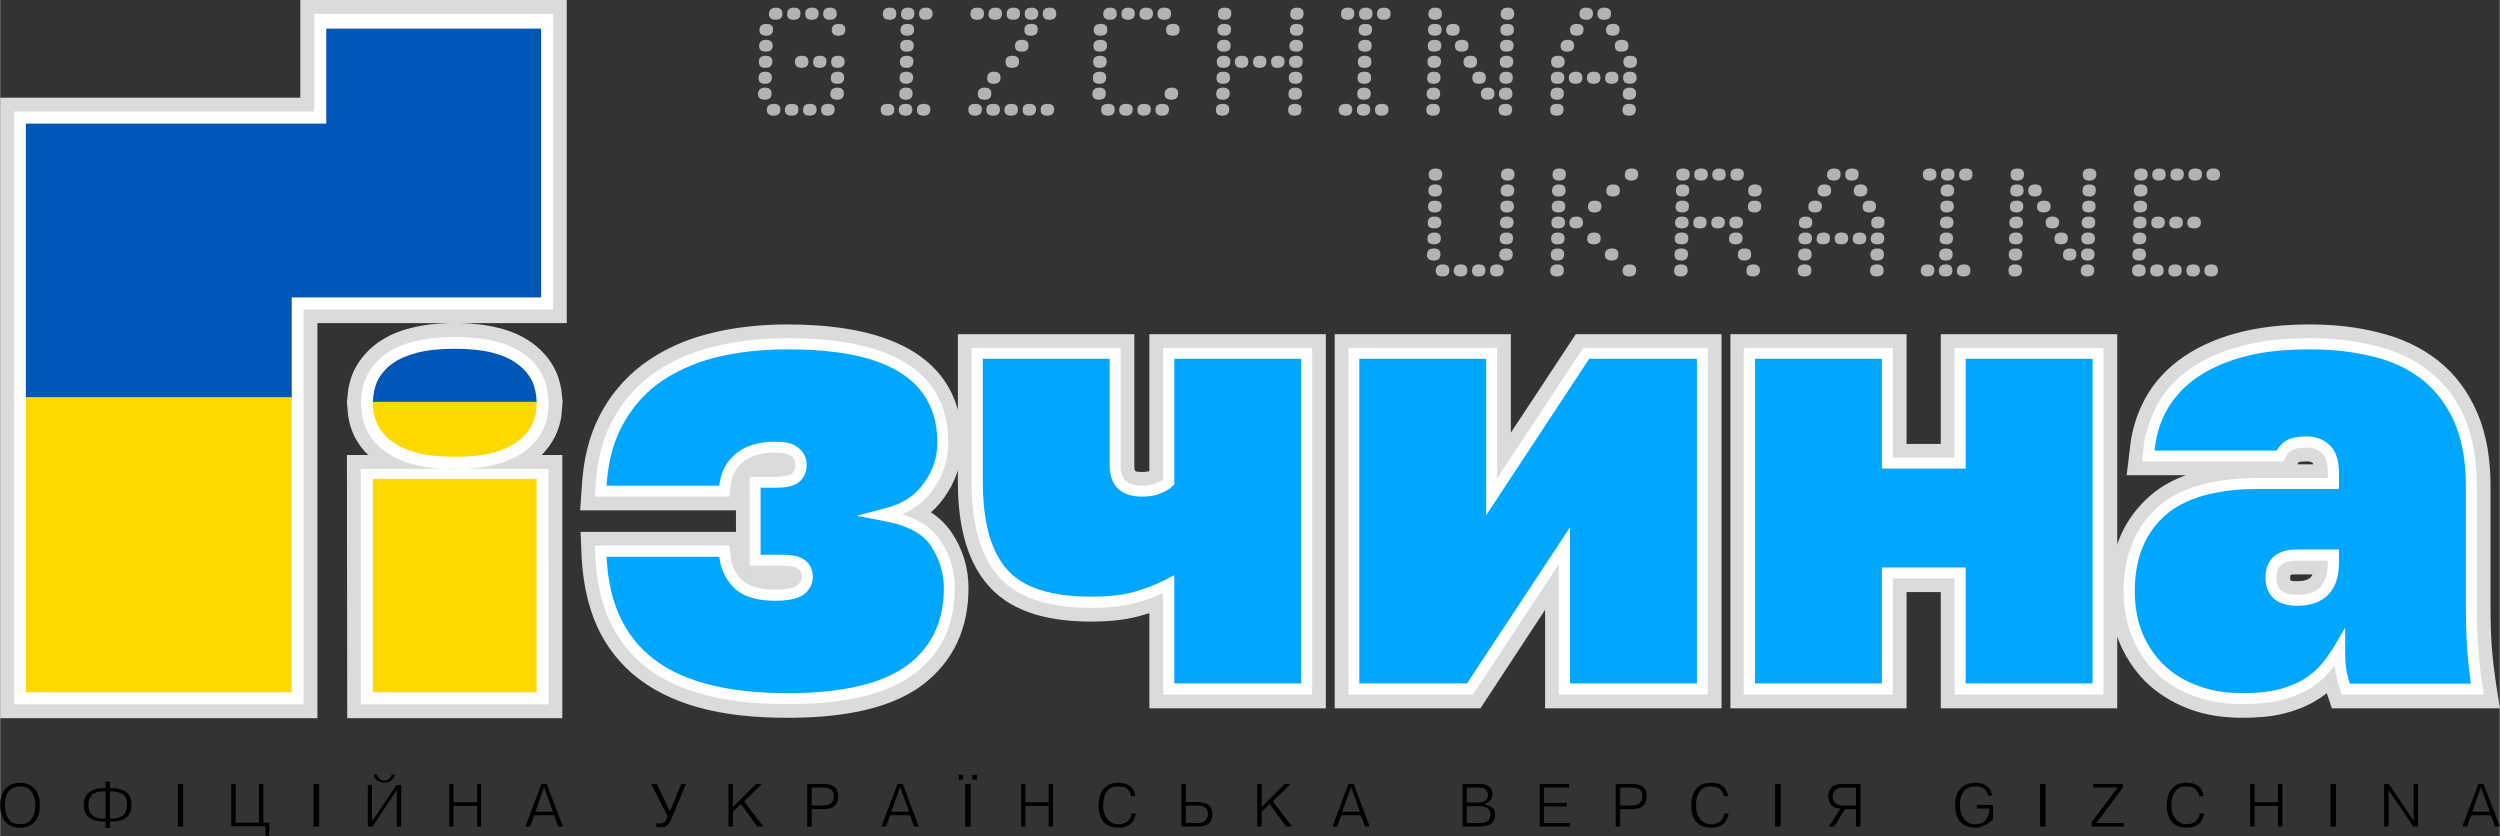 <?xml version="1.0" encoding="UTF-8"?>
<!DOCTYPE svg PUBLIC "-//W3C//DTD SVG 1.1//EN" "http://www.w3.org/Graphics/SVG/1.1/DTD/svg11.dtd">
<!-- Creator: CorelDRAW -->
<svg xmlns="http://www.w3.org/2000/svg" xml:space="preserve" width="2000px" height="669px" version="1.1" style="shape-rendering:geometricPrecision; text-rendering:geometricPrecision; image-rendering:optimizeQuality; fill-rule:evenodd; clip-rule:evenodd"
viewBox="0 0 84.71 28.34"
 xmlns:xlink="http://www.w3.org/1999/xlink"
 xmlns:xodm="http://www.corel.com/coreldraw/odm/2003">
 <rect x="0" y="0" width="84.71" height="28.34" fill="#333333" stroke="none"/>
 <defs>
  <style type="text/css">
   <![CDATA[
    .str0 {stroke:#DBDBDB;stroke-width:0.31;stroke-miterlimit:22.926}
    .fil7 {fill:none}
    .fil1 {fill:#FEFEFE}
    .fil3 {fill:#00A7FF}
    .fil0 {fill:#DBDBDB}
    .fil2 {fill:#FEFEFE}
    .fil6 {fill:black;fill-rule:nonzero}
    .fil5 {fill:#0057B8;fill-rule:nonzero}
    .fil8 {fill:#B3B3B3;fill-rule:nonzero}
    .fil4 {fill:#FFD800;fill-rule:nonzero}
   ]]>
  </style>
 </defs>
 <g id="Layer_x0020_1">
  <g id="_1882008197936">
   <path class="fil0" d="M15.26 10.95l-4.51 0 0 13.39 -10.75 0 0 -21.03 10.17 0 0 -3.31 9.03 0 0 10.95 -3.65 0c0.45,0.01 0.89,0.05 1.33,0.16 0.41,0.1 0.82,0.27 1.17,0.53 0.31,0.23 0.58,0.53 0.75,0.88 0.1,0.19 0.16,0.4 0.2,0.61l0.01 0.02 0.05 0.46 -0.04 0.47 0 0.02c-0.04,0.24 -0.11,0.48 -0.22,0.7 -0.12,0.23 -0.27,0.44 -0.45,0.62l0.7 0 0 8.92 -7.29 0 -0.01 -8.92 0.72 0c-0.19,-0.18 -0.34,-0.39 -0.46,-0.62 -0.11,-0.23 -0.18,-0.45 -0.22,-0.72l-0.04 -0.45 0.05 -0.48 0.01 -0.02c0.04,-0.21 0.1,-0.42 0.2,-0.61 0.18,-0.35 0.44,-0.65 0.75,-0.88 0.35,-0.26 0.76,-0.43 1.18,-0.53 0.43,-0.11 0.87,-0.15 1.32,-0.16z"/>
  </g>
  <path class="fil1" d="M12.26 14.03l-0.04 -0.4 0.05 -0.41c0.03,-0.17 0.08,-0.33 0.16,-0.49 0.14,-0.29 0.36,-0.53 0.61,-0.72 0.3,-0.22 0.65,-0.36 1.01,-0.44 0.44,-0.11 0.9,-0.15 1.36,-0.15 0.45,0 0.91,0.04 1.35,0.14 0.36,0.09 0.71,0.23 1.01,0.45 0.25,0.19 0.47,0.43 0.61,0.72 0.08,0.16 0.13,0.32 0.16,0.49l0.05 0.4 -0.03 0.41c-0.03,0.19 -0.09,0.38 -0.18,0.56 -0.14,0.29 -0.36,0.52 -0.61,0.71 -0.3,0.22 -0.65,0.36 -1.01,0.45 -0.44,0.11 -0.9,0.15 -1.35,0.15 -0.46,0 -0.92,-0.04 -1.36,-0.15 -0.36,-0.09 -0.71,-0.23 -1,-0.45 -0.26,-0.19 -0.48,-0.42 -0.62,-0.71 -0.1,-0.2 -0.15,-0.38 -0.17,-0.56zm-1.62 -10.25l0 -3.31 8.1 0 0 10.02 -8.46 0 0 13.38 -9.81 0 0 -20.09 10.17 0zm7.94 12.11l0.01 7.98 -6.37 0 0 -7.98 6.36 0z"/>
  <path class="fil0 str0" d="M31.27 17.38c0.33,0.18 0.63,0.43 0.85,0.76 0.36,0.54 0.54,1.14 0.54,1.79 0,1.29 -0.47,2.38 -1.5,3.16 -1.2,0.9 -3.01,1.08 -4.47,1.08 -1.02,0 -2.06,-0.08 -3.04,-0.36 -0.77,-0.22 -1.51,-0.57 -2.13,-1.1 -0.56,-0.49 -0.98,-1.09 -1.25,-1.78 -0.25,-0.65 -0.37,-1.34 -0.41,-2.03l-0.03 -0.72 5.16 0 0.06 0.61c0.01,0.07 0.02,0.13 0.04,0.19l0 -2.64c-0.02,0.06 -0.03,0.12 -0.04,0.19l-0.06 0.61 -5.17 0 0.05 -0.72c0.05,-0.76 0.21,-1.52 0.55,-2.2 0.34,-0.69 0.83,-1.28 1.44,-1.74 0.64,-0.48 1.38,-0.81 2.15,-1.01 0.87,-0.23 1.78,-0.32 2.68,-0.32 2.58,0 5.75,0.62 5.75,3.85 0,0.66 -0.2,1.25 -0.58,1.78 -0.17,0.24 -0.37,0.44 -0.59,0.6zm-5.87 2.1c0.23,0.17 0.6,0.2 0.86,0.2 0.11,0 0.46,-0.02 0.56,-0.08 0.01,-0.01 0.04,-0.03 0.04,-0.07 -0.07,-0.04 -0.31,-0.05 -0.39,-0.05l-1.07 0zm0.04 -3.63l0.82 0c0.08,0 0.32,-0.01 0.38,-0.04 0,-0.01 0.01,-0.04 0.01,-0.05 0,-0.03 -0.01,-0.04 -0.03,-0.06 -0.06,-0.04 -0.29,-0.05 -0.36,-0.05 -0.28,0 -0.58,0.04 -0.82,0.2zm53.49 7.37c-0.17,0.15 -0.35,0.29 -0.55,0.4 -0.31,0.19 -0.66,0.32 -1.02,0.41 -0.44,0.11 -0.9,0.14 -1.36,0.14 -0.62,0 -1.24,-0.08 -1.82,-0.31 -0.51,-0.2 -0.98,-0.49 -1.38,-0.88 -0.37,-0.38 -0.66,-0.83 -0.86,-1.32 -0.19,-0.52 -0.29,-1.07 -0.29,-1.62 0,-1.16 0.34,-2.22 1.21,-3.03 0.68,-0.65 1.62,-0.94 2.55,-1.06l-3.17 0 0.09 -0.75c0.05,-0.51 0.19,-1 0.41,-1.45 0.27,-0.56 0.67,-1.03 1.16,-1.4 0.55,-0.42 1.19,-0.7 1.85,-0.89 0.81,-0.23 1.68,-0.31 2.52,-0.31 0.79,0 1.58,0.08 2.34,0.28 0.69,0.17 1.35,0.47 1.91,0.91 0.57,0.45 0.98,1.02 1.27,1.68 0.34,0.77 0.45,1.62 0.45,2.45l0 4.01c0,0.51 0.01,1.03 0.05,1.55 0.03,0.35 0.07,0.69 0.12,1.03l0.12 0.79 -5.4 0 -0.16 -0.48c-0.01,-0.05 -0.03,-0.1 -0.04,-0.15zm-1.34 -7.33l0.98 0c-0.01,-0.12 -0.04,-0.26 -0.09,-0.31 -0.09,-0.08 -0.2,-0.1 -0.32,-0.1 -0.07,0 -0.28,0.01 -0.34,0.04 -0.03,0.02 -0.05,0.05 -0.07,0.08l-0.16 0.29zm-13.14 -0.69l1.47 0 0 -3.72 5.67 0 0 12.37 -5.67 0 0 -3.94 -1.47 0 0 3.94 -5.66 0 0 -12.37 5.66 0 0 3.72zm-13.41 -0.02l2.44 -3.7 4.7 0 0 12.37 -5.67 0 0 -3.7 -2.43 3.7 -4.7 0 0 -12.37 5.66 0 0 3.7zm-11.94 5.38c-0.18,0.07 -0.36,0.12 -0.54,0.17 -0.52,0.14 -1.06,0.18 -1.6,0.18 -1.18,0 -2.52,-0.22 -3.34,-1.15 -0.82,-0.91 -1.01,-2.26 -1.01,-3.44l0 -4.84 5.67 0 0 4.3c0,0.31 0.11,0.37 0.41,0.37 0.12,0 0.26,-0.01 0.37,-0.06 0.01,0 0.03,-0.01 0.04,-0.01l0 -4.6 5.67 0 0 12.37 -5.67 0 0 -3.29zm39.46 -1.25l-0.72 0c-0.23,0 -0.39,0 -0.39,0.26 0,0.27 0.14,0.28 0.39,0.28 0.47,0 0.67,-0.17 0.72,-0.54z"/>
  <path class="fil2" d="M30.57 17.43c0.51,0.16 0.99,0.42 1.29,0.88 0.33,0.49 0.49,1.03 0.49,1.62 0,1.19 -0.42,2.19 -1.38,2.91 -1.14,0.86 -2.9,1.02 -4.28,1.02 -0.98,0 -2,-0.07 -2.95,-0.35 -0.73,-0.21 -1.44,-0.53 -2.01,-1.03 -0.53,-0.46 -0.91,-1.01 -1.17,-1.66 -0.24,-0.62 -0.36,-1.27 -0.39,-1.94l-0.02 -0.39 4.56 0 0.04 0.34c0.03,0.29 0.13,0.55 0.33,0.77 0.28,0.32 0.78,0.38 1.18,0.38 0.19,0 0.59,-0.01 0.75,-0.14 0.09,-0.07 0.16,-0.17 0.16,-0.29 0,-0.12 -0.04,-0.2 -0.13,-0.27 -0.12,-0.1 -0.41,-0.11 -0.57,-0.11l-1.07 0 0 -3.01 0.86 0c0.14,0 0.45,-0.01 0.57,-0.11 0.09,-0.08 0.12,-0.18 0.12,-0.29 0,-0.12 -0.04,-0.21 -0.13,-0.29 -0.13,-0.11 -0.41,-0.13 -0.56,-0.13 -0.41,0 -0.83,0.08 -1.14,0.36 -0.23,0.22 -0.34,0.49 -0.37,0.8l-0.04 0.33 -4.56 0 0.03 -0.39c0.04,-0.72 0.19,-1.44 0.52,-2.09 0.32,-0.64 0.77,-1.19 1.35,-1.63 0.61,-0.45 1.31,-0.76 2.04,-0.95 0.85,-0.22 1.73,-0.31 2.6,-0.31 2.39,0 5.44,0.51 5.44,3.54 0,0.59 -0.18,1.12 -0.52,1.6 -0.27,0.38 -0.63,0.65 -1.04,0.83zm48.54 5.12c-0.06,0.09 -0.14,0.17 -0.21,0.26 -0.19,0.22 -0.42,0.4 -0.67,0.55 -0.29,0.17 -0.61,0.29 -0.94,0.37 -0.42,0.1 -0.86,0.13 -1.29,0.13 -0.58,0 -1.16,-0.08 -1.71,-0.29 -0.47,-0.18 -0.91,-0.45 -1.27,-0.81 -0.35,-0.35 -0.61,-0.76 -0.79,-1.22 -0.18,-0.48 -0.27,-0.98 -0.27,-1.5 0,-1.07 0.31,-2.06 1.11,-2.81 0.9,-0.84 2.29,-1.03 3.47,-1.03l2.34 0 0 -0.16c0,-0.21 -0.02,-0.53 -0.19,-0.68 -0.14,-0.14 -0.33,-0.19 -0.53,-0.19 -0.15,0 -0.38,0.01 -0.51,0.1 -0.07,0.04 -0.13,0.11 -0.17,0.18l-0.11 0.19 -4.78 0 0.04 -0.41c0.05,-0.47 0.18,-0.92 0.39,-1.35 0.24,-0.51 0.61,-0.94 1.07,-1.29 0.51,-0.39 1.12,-0.65 1.74,-0.83 0.79,-0.23 1.63,-0.3 2.44,-0.3 0.76,0 1.53,0.08 2.27,0.27 0.65,0.16 1.26,0.44 1.79,0.86 0.52,0.41 0.91,0.94 1.18,1.55 0.32,0.73 0.42,1.55 0.42,2.33l0 4.01c0,0.52 0.01,1.05 0.06,1.57 0.02,0.36 0.06,0.71 0.11,1.06l0.07 0.43 -4.82 0 -0.08 -0.26c-0.04,-0.12 -0.07,-0.25 -0.1,-0.37 -0.03,-0.12 -0.04,-0.24 -0.06,-0.36zm-14.97 -7.04l2.09 0 0 -3.72 5.05 0 0 11.75 -5.05 0 0 -3.94 -2.09 0 0 3.94 -5.05 0 0 -11.75 5.05 0 0 3.72zm-13.41 0.7l2.92 -4.42 4.22 0 0 11.75 -5.05 0 0 -4.42 -2.91 4.42 -4.22 0 0 -11.75 5.04 0 0 4.42zm-11.32 3.89c-0.3,0.14 -0.61,0.25 -0.93,0.33 -0.49,0.13 -1.01,0.17 -1.52,0.17 -1.08,0 -2.35,-0.19 -3.11,-1.05 -0.76,-0.84 -0.93,-2.13 -0.93,-3.23l0 -4.53 5.05 0 0 3.99c0,0.49 0.25,0.68 0.72,0.68 0.16,0 0.33,-0.02 0.48,-0.08 0.08,-0.03 0.17,-0.07 0.24,-0.12l0 -4.47 5.05 0 0 11.75 -5.05 0 0 -3.44zm39.47 -1.1l-1.04 0c-0.41,0 -0.7,0.12 -0.7,0.57 0,0.45 0.28,0.59 0.7,0.59 0.73,0 1.04,-0.37 1.04,-1.09l0 -0.07z"/>
  <path class="fil3" d="M20.55 16.46l3.82 0c0.04,-0.39 0.19,-0.75 0.5,-1.03 0.38,-0.35 0.88,-0.46 1.39,-0.46 0.27,0 0.6,0.03 0.81,0.22 0.17,0.15 0.26,0.34 0.26,0.57 0,0.23 -0.08,0.43 -0.26,0.58 -0.21,0.17 -0.56,0.19 -0.81,0.19l-0.49 0 0 2.27 0.7 0c0.26,0 0.59,0.02 0.8,0.18 0.18,0.14 0.27,0.34 0.27,0.57 0,0.24 -0.11,0.44 -0.3,0.59 -0.25,0.19 -0.68,0.22 -0.98,0.22 -0.52,0 -1.1,-0.1 -1.46,-0.51 -0.25,-0.29 -0.39,-0.62 -0.43,-0.98l-3.82 0c0.03,0.62 0.13,1.23 0.36,1.81 0.23,0.59 0.59,1.1 1.06,1.51 0.54,0.47 1.2,0.77 1.87,0.96 0.91,0.26 1.91,0.34 2.85,0.34 1.28,0 2.99,-0.15 4.06,-0.95 0.86,-0.65 1.23,-1.54 1.23,-2.61 0,-0.51 -0.15,-0.98 -0.43,-1.42 -0.33,-0.5 -0.96,-0.73 -1.53,-0.84l-1 -0.19 0.99 -0.26c0.52,-0.13 0.97,-0.39 1.29,-0.84 0.3,-0.41 0.46,-0.87 0.46,-1.38 0,-2.76 -2.88,-3.16 -5.07,-3.16 -0.84,0 -1.69,0.08 -2.51,0.29 -0.68,0.18 -1.34,0.47 -1.91,0.89 -0.53,0.4 -0.94,0.91 -1.24,1.5 -0.3,0.6 -0.44,1.27 -0.48,1.94zm59.08 6.71l4.1 0c-0.05,-0.36 -0.09,-0.72 -0.12,-1.09 -0.04,-0.53 -0.05,-1.07 -0.05,-1.6l0 -4.01c0,-0.73 -0.1,-1.5 -0.39,-2.17 -0.25,-0.56 -0.6,-1.04 -1.07,-1.42 -0.49,-0.39 -1.06,-0.64 -1.66,-0.79 -0.71,-0.18 -1.44,-0.25 -2.17,-0.25 -0.78,0 -1.59,0.06 -2.34,0.28 -0.57,0.16 -1.14,0.41 -1.62,0.77 -0.4,0.31 -0.73,0.69 -0.96,1.15 -0.19,0.39 -0.3,0.8 -0.34,1.23l4.14 0c0.07,-0.13 0.17,-0.24 0.29,-0.32 0.21,-0.13 0.49,-0.16 0.72,-0.16 0.3,0 0.57,0.09 0.79,0.3 0.25,0.24 0.31,0.62 0.31,0.95l0 0.53 -2.72 0c-1.07,0 -2.39,0.17 -3.22,0.94 -0.72,0.67 -0.98,1.56 -0.98,2.53 0,0.47 0.07,0.93 0.24,1.37 0.16,0.41 0.4,0.77 0.71,1.09 0.32,0.32 0.71,0.56 1.14,0.72 0.5,0.2 1.04,0.27 1.57,0.27 0.4,0 0.81,-0.03 1.2,-0.12 0.29,-0.08 0.58,-0.18 0.83,-0.33 0.22,-0.13 0.42,-0.29 0.59,-0.48 0.16,-0.18 0.3,-0.37 0.43,-0.58l0.42 -0.71 0 0.83c0,0.23 0.01,0.5 0.06,0.72 0.03,0.12 0.06,0.23 0.1,0.35zm-1.79 -2.64c-0.63,0 -1.07,-0.3 -1.07,-0.96 0,-0.67 0.45,-0.95 1.07,-0.95l1.42 0 0 0.45c0,0.93 -0.48,1.46 -1.42,1.46zm-18.37 -8.37l0 11 4.3 0 0 -3.93 2.84 0 0 3.93 4.3 0 0 -11 -4.3 0 0 3.72 -2.84 0 0 -3.72 -4.3 0zm-13.41 0l0 11 3.65 0 3.49 -5.29 0 5.29 4.3 0 0 -11 -3.65 0 -3.49 5.3 0 -5.3 -4.3 0zm-6.27 11l4.3 0 0 -11 -4.3 0 0 4.26 -0.07 0.06c-0.11,0.12 -0.27,0.19 -0.42,0.25 -0.19,0.08 -0.4,0.1 -0.61,0.1 -0.68,0 -1.09,-0.35 -1.09,-1.05l0 -3.62 -4.3 0 0 4.16c0,0.99 0.14,2.22 0.83,2.99 0.68,0.76 1.87,0.91 2.83,0.91 0.47,0 0.97,-0.03 1.43,-0.15 0.36,-0.1 0.72,-0.23 1.06,-0.4l0.34 -0.18 0 3.67z"/>
  <path class="fil4" d="M14.14 15.35c0.36,0.09 0.78,0.13 1.27,0.13 0.48,0 0.9,-0.04 1.26,-0.13 0.34,-0.09 0.63,-0.21 0.85,-0.38 0.23,-0.16 0.39,-0.35 0.5,-0.57 0.11,-0.22 0.16,-0.47 0.16,-0.75l0 -0.03 -5.55 0 0 0.03c0,0.28 0.06,0.53 0.16,0.75 0.11,0.22 0.28,0.41 0.5,0.57 0.22,0.17 0.51,0.29 0.86,0.38l-0.01 0z"/>
  <polygon class="fil4" points="18.18,16.23 12.63,16.23 12.63,23.46 18.18,23.46 "/>
  <polygon class="fil5" points="9.88,13.47 0.87,13.47 0.87,4.19 11.05,4.19 11.05,0.97 18.33,0.97 18.33,10.08 9.88,10.08 9.88,13.47 "/>
  <path class="fil5" d="M18.18 13.62l-5.55 0c0.01,-0.27 0.06,-0.51 0.16,-0.72 0.11,-0.22 0.27,-0.41 0.49,-0.57 0.23,-0.17 0.52,-0.29 0.86,-0.38 0.36,-0.09 0.78,-0.13 1.27,-0.13 0.48,0 0.9,0.04 1.26,0.13 0.34,0.09 0.63,0.21 0.85,0.38 0.23,0.16 0.39,0.36 0.5,0.57 0.1,0.21 0.15,0.45 0.16,0.72l0 0z"/>
  <path class="fil6" d="M1.34 27.29c0,0.12 -0.01,0.22 -0.04,0.32 -0.02,0.05 -0.03,0.09 -0.05,0.13 -0.03,0.04 -0.05,0.07 -0.08,0.11 -0.06,0.06 -0.13,0.11 -0.21,0.15 -0.04,0.02 -0.09,0.03 -0.14,0.04 -0.04,0.01 -0.09,0.01 -0.15,0.01 -0.11,0 -0.2,-0.01 -0.28,-0.05 -0.04,-0.02 -0.08,-0.04 -0.12,-0.06 -0.03,-0.03 -0.07,-0.06 -0.09,-0.09 -0.06,-0.06 -0.1,-0.15 -0.13,-0.24 -0.02,-0.05 -0.03,-0.1 -0.04,-0.15 -0.01,-0.06 -0.01,-0.11 -0.01,-0.17 0,-0.13 0.02,-0.25 0.05,-0.34 0.04,-0.1 0.09,-0.18 0.15,-0.24 0.06,-0.06 0.13,-0.11 0.21,-0.14 0.04,-0.01 0.08,-0.02 0.13,-0.03 0.04,-0.01 0.08,-0.01 0.13,-0.01 0.09,0 0.18,0.01 0.26,0.04 0.08,0.03 0.15,0.08 0.22,0.14 0.06,0.06 0.11,0.14 0.14,0.24 0.04,0.09 0.05,0.21 0.05,0.34zm-0.15 0c0,-0.14 -0.02,-0.25 -0.06,-0.34 -0.04,-0.09 -0.09,-0.15 -0.14,-0.2 -0.03,-0.02 -0.06,-0.04 -0.09,-0.05 -0.03,-0.02 -0.06,-0.03 -0.08,-0.03 -0.05,-0.02 -0.1,-0.02 -0.15,-0.02 -0.13,0 -0.25,0.04 -0.36,0.14 -0.1,0.1 -0.15,0.26 -0.15,0.5 0,0.05 0,0.09 0.01,0.14 0,0.04 0.01,0.09 0.02,0.14 0.03,0.1 0.08,0.18 0.16,0.26 0.07,0.07 0.18,0.1 0.32,0.1 0.09,0 0.17,-0.01 0.23,-0.04 0.07,-0.03 0.12,-0.08 0.16,-0.14 0.04,-0.05 0.07,-0.12 0.1,-0.2 0.02,-0.08 0.03,-0.16 0.03,-0.26zm3.26 -0.01c0,0.12 -0.02,0.22 -0.07,0.3 -0.02,0.04 -0.05,0.07 -0.08,0.1 -0.03,0.03 -0.06,0.05 -0.1,0.07 -0.03,0.02 -0.07,0.04 -0.1,0.05 -0.03,0.01 -0.07,0.02 -0.1,0.02 -0.06,0.02 -0.12,0.02 -0.18,0.02l-0.1 0 0 0.22 -0.15 0 0 -0.22 -0.11 0c-0.06,0 -0.12,-0.01 -0.19,-0.02 -0.03,-0.01 -0.07,-0.02 -0.1,-0.03 -0.03,-0.01 -0.07,-0.03 -0.11,-0.05 -0.06,-0.04 -0.12,-0.1 -0.16,-0.17 -0.04,-0.07 -0.07,-0.17 -0.07,-0.29 0,-0.16 0.04,-0.27 0.11,-0.36 0.07,-0.08 0.15,-0.13 0.25,-0.16 0.05,-0.02 0.1,-0.03 0.14,-0.04 0.04,0 0.09,-0.01 0.13,-0.01l0.11 0 0 -0.22 0.15 0 0 0.22 0.1 0c0.05,0 0.09,0.01 0.14,0.01 0.04,0.01 0.09,0.02 0.14,0.04 0.1,0.02 0.18,0.08 0.25,0.16 0.07,0.08 0.1,0.2 0.1,0.36zm-0.15 0c0,-0.18 -0.05,-0.31 -0.15,-0.37 -0.11,-0.06 -0.22,-0.09 -0.35,-0.09l-0.08 0 0 0.92 0.08 0c0.33,0 0.5,-0.16 0.5,-0.46zm-0.73 0.46l0 -0.92 -0.08 0c-0.33,0 -0.5,0.15 -0.5,0.46 0,0.07 0.01,0.14 0.03,0.2 0.03,0.07 0.08,0.13 0.15,0.18 0.08,0.05 0.18,0.08 0.32,0.08l0.08 0zm63.97 -0.01c0,0.02 -0.02,0.05 -0.05,0.08 -0.03,0.03 -0.06,0.05 -0.11,0.08 -0.04,0.03 -0.08,0.06 -0.14,0.08 -0.02,0.01 -0.06,0.03 -0.12,0.05 -0.06,0.02 -0.12,0.03 -0.2,0.03 -0.12,0 -0.22,-0.02 -0.32,-0.07 -0.05,-0.02 -0.1,-0.05 -0.14,-0.09 -0.04,-0.04 -0.07,-0.09 -0.11,-0.15 -0.06,-0.12 -0.1,-0.27 -0.1,-0.46 0,-0.16 0.03,-0.29 0.08,-0.4 0.05,-0.11 0.13,-0.2 0.23,-0.26 0.11,-0.06 0.23,-0.09 0.38,-0.09 0.16,0 0.27,0.03 0.36,0.09 0.08,0.06 0.14,0.12 0.16,0.19 0.01,0.03 0.02,0.05 0.03,0.08 0.01,0.03 0.02,0.05 0.02,0.07l-0.14 0c-0.01,-0.05 -0.03,-0.1 -0.06,-0.15 -0.03,-0.04 -0.07,-0.08 -0.14,-0.12 -0.06,-0.03 -0.14,-0.04 -0.23,-0.04 -0.15,0 -0.27,0.04 -0.35,0.12 -0.08,0.08 -0.13,0.17 -0.15,0.26 -0.01,0.05 -0.01,0.09 -0.02,0.13 0,0.04 -0.01,0.08 -0.01,0.12 0,0.06 0.01,0.12 0.02,0.2 0.01,0.04 0.02,0.07 0.03,0.1 0.01,0.03 0.03,0.07 0.05,0.1 0.04,0.08 0.09,0.13 0.16,0.18 0.04,0.03 0.08,0.04 0.12,0.06 0.05,0.01 0.1,0.01 0.15,0.01 0.12,0 0.22,-0.02 0.29,-0.08 0.06,-0.06 0.11,-0.13 0.14,-0.2 0.01,-0.04 0.02,-0.08 0.03,-0.12 0.01,-0.04 0.01,-0.08 0.01,-0.13l-0.42 0 0 -0.12 0.54 0 0.01 0.45zm1.78 0.28l-0.19 0 0 -1.44 0.19 0 0 1.44zm2.65 0l-1.09 0 0 -0.15 0.88 -1.17 -0.83 0 0 -0.12 1 0 0 0.13 -0.89 1.19 0.93 0 0 0.12zm2.72 -0.44c-0.01,0.03 -0.02,0.07 -0.03,0.1 -0.01,0.03 -0.02,0.07 -0.04,0.1 -0.03,0.08 -0.09,0.14 -0.18,0.2 -0.08,0.05 -0.2,0.08 -0.35,0.08 -0.14,0 -0.27,-0.03 -0.37,-0.09 -0.1,-0.06 -0.17,-0.15 -0.22,-0.26 -0.05,-0.11 -0.08,-0.24 -0.08,-0.38 0,-0.07 0.01,-0.14 0.02,-0.22 0.01,-0.07 0.03,-0.15 0.07,-0.24 0.05,-0.1 0.11,-0.17 0.21,-0.24 0.09,-0.06 0.21,-0.09 0.37,-0.09 0.13,0 0.24,0.02 0.32,0.06 0.09,0.05 0.15,0.1 0.19,0.17 0.03,0.07 0.06,0.14 0.07,0.22l-0.15 0c-0.01,-0.08 -0.05,-0.16 -0.11,-0.22 -0.03,-0.04 -0.07,-0.07 -0.13,-0.08 -0.05,-0.02 -0.12,-0.03 -0.19,-0.03 -0.05,0 -0.1,0 -0.14,0.01 -0.04,0.01 -0.07,0.02 -0.11,0.04 -0.03,0.03 -0.06,0.05 -0.09,0.07 -0.02,0.03 -0.05,0.06 -0.07,0.09 -0.02,0.03 -0.03,0.07 -0.05,0.1 -0.01,0.04 -0.02,0.08 -0.03,0.11 -0.01,0.08 -0.02,0.16 -0.02,0.24 0,0.08 0.01,0.16 0.03,0.23 0.02,0.07 0.06,0.14 0.1,0.2 0.04,0.06 0.1,0.11 0.16,0.14 0.07,0.04 0.15,0.05 0.23,0.05 0.09,0 0.17,-0.01 0.23,-0.05 0.07,-0.03 0.12,-0.08 0.15,-0.14 0.04,-0.06 0.06,-0.11 0.06,-0.17l0.15 0zm2.65 0.44l-0.15 0 0 -0.7 -0.79 0 0 0.7 -0.15 0 0 -1.44 0.15 0 0 0.62 0.79 0 0 -0.62 0.15 0 0 1.44zm1.82 0l-0.19 0 0 -1.44 0.19 0 0 1.44zm2.78 0l-0.16 0 -0.84 -1.24 0 1.24 -0.15 0 0 -1.44 0.16 0 0.84 1.24 0 -1.24 0.15 0 0 1.44zm2.77 0l-0.16 0 -0.14 -0.38 -0.67 0 -0.14 0.38 -0.16 0 0.54 -1.44 0.18 0 0.55 1.44zm-0.34 -0.5l-0.3 -0.84 -0.29 0.84 0.59 0zm-78.17 0.5l-0.18 0 0 -1.44 0.18 0 0 1.44zm2.92 -0.13l-0.01 0.46 -0.12 0 0 -0.34 -1.16 0 0 -1.43 0.15 0 0 1.31 0.79 0 0 -1.31 0.15 0 0 1.31 0.2 0zm1.69 0.13l-0.19 0 0 -1.44 0.19 0 0 1.44zm2.78 0l-0.15 0 0 -1.24 -0.82 1.24 -0.16 0 0 -1.41 0.14 0 0 1.24 0.83 -1.24 0.16 0 0 1.41zm-0.21 -1.76c-0.05,0.18 -0.17,0.27 -0.36,0.27 -0.11,0 -0.19,-0.03 -0.26,-0.08 -0.05,-0.06 -0.09,-0.12 -0.1,-0.19l0.11 0c0.02,0.06 0.04,0.11 0.08,0.14 0.04,0.04 0.1,0.06 0.17,0.06 0.08,0 0.13,-0.02 0.17,-0.06 0.02,-0.02 0.04,-0.04 0.05,-0.06 0.01,-0.02 0.02,-0.05 0.03,-0.08l0.11 0zm2.92 1.76l-0.14 0 0 -0.7 -0.8 0 0 0.7 -0.14 0 0 -1.44 0.14 0 0 0.62 0.8 0 0 -0.62 0.14 0 0 1.44zm2.77 0l-0.16 0 -0.14 -0.38 -0.67 0 -0.14 0.38 -0.16 0 0.54 -1.44 0.18 0 0.55 1.44zm-0.34 -0.5l-0.3 -0.84 -0.29 0.84 0.59 0zm4.51 -0.94l-0.5 1.19c-0.02,0.04 -0.03,0.08 -0.05,0.11 -0.02,0.03 -0.04,0.05 -0.06,0.07 -0.04,0.04 -0.08,0.07 -0.11,0.08 -0.02,0 -0.05,0 -0.07,0.01 -0.02,0 -0.04,0 -0.07,0 -0.05,0 -0.1,0 -0.14,-0.01l0 -0.13c0.04,0.01 0.08,0.02 0.12,0.02 0.05,0 0.1,-0.02 0.15,-0.05 0.02,-0.01 0.04,-0.03 0.06,-0.07 0.02,-0.03 0.04,-0.07 0.05,-0.13l-0.56 -1.09 0.19 0 0.45 0.93 0.38 -0.93 0.16 0zm2.62 1.44l-0.2 0 -0.56 -0.76 -0.27 0.26 0 0.5 -0.15 0 0 -1.44 0.15 0 0 0.78 0.78 -0.78 0.2 0 -0.6 0.59 0.65 0.85zm2.54 -1.04c0,0.3 -0.17,0.45 -0.49,0.45l-0.41 0 0 0.59 -0.15 0 0 -1.44 0.57 0c0.32,0 0.48,0.14 0.48,0.4zm-0.15 0.01c0,-0.05 -0.01,-0.1 -0.03,-0.14 -0.01,-0.03 -0.04,-0.06 -0.07,-0.09 -0.06,-0.04 -0.15,-0.06 -0.27,-0.06l-0.38 0 0 0.61 0.38 0c0.07,0 0.12,-0.01 0.17,-0.02 0.05,-0.02 0.08,-0.04 0.11,-0.07 0.03,-0.02 0.05,-0.06 0.07,-0.1 0.01,-0.04 0.02,-0.08 0.02,-0.13zm2.88 1.03l-0.16 0 -0.14 -0.38 -0.67 0 -0.14 0.38 -0.16 0 0.55 -1.44 0.18 0 0.54 1.44zm-0.33 -0.5l-0.3 -0.84 -0.3 0.84 0.6 0zm2.3 -1.09l-0.15 0 0 -0.16 0.15 0 0 0.16zm-0.47 0l-0.15 0 0 -0.16 0.15 0 0 0.16zm0.26 1.59l-0.19 0 0 -1.44 0.19 0 0 1.44zm2.79 0l-0.15 0 0 -0.7 -0.79 0 0 0.7 -0.14 0 0 -1.44 0.14 0 0 0.62 0.79 0 0 -0.62 0.15 0 0 1.44zm2.81 -0.44c-0.01,0.03 -0.02,0.07 -0.03,0.1 -0.01,0.03 -0.02,0.07 -0.04,0.1 -0.03,0.08 -0.09,0.14 -0.18,0.2 -0.09,0.05 -0.2,0.08 -0.35,0.08 -0.14,0 -0.27,-0.03 -0.37,-0.09 -0.1,-0.06 -0.17,-0.15 -0.22,-0.26 -0.05,-0.11 -0.08,-0.24 -0.08,-0.38 0,-0.07 0.01,-0.14 0.02,-0.22 0.01,-0.07 0.03,-0.15 0.07,-0.24 0.05,-0.1 0.11,-0.17 0.21,-0.24 0.09,-0.06 0.21,-0.09 0.37,-0.09 0.13,0 0.24,0.02 0.32,0.06 0.09,0.05 0.15,0.1 0.19,0.17 0.03,0.07 0.06,0.14 0.07,0.22l-0.15 0c-0.01,-0.08 -0.05,-0.16 -0.11,-0.22 -0.03,-0.04 -0.07,-0.07 -0.13,-0.08 -0.05,-0.02 -0.12,-0.03 -0.19,-0.03 -0.05,0 -0.1,0 -0.14,0.01 -0.04,0.01 -0.07,0.02 -0.11,0.04 -0.03,0.03 -0.06,0.05 -0.09,0.07 -0.02,0.03 -0.05,0.06 -0.07,0.09 -0.02,0.03 -0.03,0.07 -0.05,0.1 -0.01,0.04 -0.02,0.08 -0.03,0.11 -0.01,0.08 -0.02,0.16 -0.02,0.24 0,0.08 0.01,0.16 0.03,0.23 0.02,0.07 0.05,0.14 0.1,0.2 0.04,0.06 0.1,0.11 0.16,0.14 0.07,0.04 0.15,0.05 0.23,0.05 0.09,0 0.17,-0.01 0.23,-0.05 0.07,-0.03 0.12,-0.08 0.15,-0.14 0.04,-0.06 0.06,-0.11 0.06,-0.17l0.15 0zm2.59 0.03c0,0.15 -0.05,0.26 -0.14,0.32 -0.09,0.06 -0.19,0.09 -0.32,0.09l-0.59 0 0 -1.44 0.15 0 0 0.61 0.44 0c0.07,0 0.13,0.01 0.2,0.03 0.07,0.02 0.13,0.06 0.18,0.12 0.05,0.07 0.08,0.15 0.08,0.27zm-0.15 -0.01c0,-0.19 -0.12,-0.29 -0.35,-0.29l-0.4 0 0 0.59 0.42 0c0.04,0 0.09,0 0.13,-0.02 0.05,-0.01 0.09,-0.04 0.14,-0.09 0.02,-0.02 0.03,-0.05 0.04,-0.08 0.01,-0.03 0.02,-0.07 0.02,-0.11zm2.85 0.42l-0.2 0 -0.56 -0.76 -0.27 0.26 0 0.5 -0.15 0 0 -1.44 0.15 0 0 0.78 0.78 -0.78 0.2 0 -0.6 0.59 0.65 0.85zm2.63 0l-0.15 0 -0.15 -0.38 -0.66 0 -0.15 0.38 -0.15 0 0.54 -1.44 0.18 0 0.54 1.44zm-0.33 -0.5l-0.3 -0.84 -0.3 0.84 0.6 0zm4.58 0.11c0,0.08 -0.02,0.15 -0.05,0.21 -0.04,0.05 -0.09,0.1 -0.16,0.13 -0.08,0.03 -0.18,0.05 -0.29,0.05l-0.6 0 0 -1.44 0.59 0c0.08,0 0.15,0.01 0.2,0.03 0.05,0.02 0.09,0.04 0.13,0.08 0.03,0.03 0.05,0.06 0.07,0.1 0,0.02 0.01,0.05 0.01,0.07 0.01,0.02 0.01,0.05 0.01,0.07 0,0.03 0,0.05 -0.01,0.07 0,0.02 -0.01,0.04 -0.02,0.07 -0.01,0.02 -0.02,0.04 -0.03,0.05 -0.02,0.02 -0.03,0.04 -0.05,0.05 -0.02,0.02 -0.04,0.03 -0.06,0.04 -0.02,0.01 -0.04,0.02 -0.08,0.02l0 0.05c0.05,0.01 0.1,0.02 0.14,0.04 0.04,0.02 0.08,0.04 0.11,0.06 0.06,0.05 0.09,0.14 0.09,0.25zm-0.24 -0.67c0,-0.07 -0.02,-0.12 -0.07,-0.18 -0.02,-0.02 -0.05,-0.05 -0.09,-0.06 -0.04,-0.01 -0.09,-0.02 -0.15,-0.02l-0.41 0 0 0.51 0.4 0c0.11,0 0.2,-0.02 0.24,-0.07 0.05,-0.05 0.08,-0.11 0.08,-0.18zm0.08 0.66c0,-0.11 -0.03,-0.18 -0.1,-0.22 -0.03,-0.02 -0.07,-0.04 -0.11,-0.05 -0.05,-0.01 -0.1,-0.02 -0.15,-0.02l-0.44 0 0 0.57 0.44 0c0.07,0 0.12,0 0.18,-0.02 0.05,-0.01 0.09,-0.04 0.13,-0.08 0.02,-0.03 0.03,-0.05 0.04,-0.08 0.01,-0.03 0.01,-0.07 0.01,-0.1zm2.7 0.4l-1.03 0 0 -1.44 1 0 0 0.12 -0.85 0 0 0.52 0.77 0 0 0.12 -0.77 0 0 0.56 0.88 0 0 0.12zm2.6 -1.04c0,0.3 -0.16,0.45 -0.49,0.45l-0.41 0 0 0.59 -0.15 0 0 -1.44 0.58 0c0.31,0 0.47,0.14 0.47,0.4zm-0.15 0.01c0,-0.05 -0.01,-0.1 -0.02,-0.14 -0.02,-0.03 -0.05,-0.06 -0.08,-0.09 -0.06,-0.04 -0.15,-0.06 -0.26,-0.06l-0.39 0 0 0.61 0.39 0c0.06,0 0.12,-0.01 0.16,-0.02 0.05,-0.02 0.08,-0.04 0.11,-0.07 0.03,-0.02 0.05,-0.06 0.07,-0.1 0.01,-0.04 0.02,-0.08 0.02,-0.13zm2.92 0.59c0,0.03 -0.01,0.07 -0.02,0.1 -0.01,0.03 -0.02,0.07 -0.04,0.1 -0.03,0.08 -0.09,0.14 -0.18,0.2 -0.09,0.05 -0.2,0.08 -0.35,0.08 -0.15,0 -0.27,-0.03 -0.37,-0.09 -0.1,-0.06 -0.18,-0.15 -0.23,-0.26 -0.05,-0.11 -0.07,-0.24 -0.07,-0.38 0,-0.07 0,-0.14 0.01,-0.22 0.01,-0.07 0.04,-0.15 0.08,-0.24 0.04,-0.1 0.11,-0.17 0.2,-0.24 0.1,-0.06 0.22,-0.09 0.38,-0.09 0.13,0 0.24,0.02 0.32,0.06 0.08,0.05 0.15,0.1 0.18,0.17 0.04,0.07 0.06,0.14 0.08,0.22l-0.15 0c-0.01,-0.08 -0.05,-0.16 -0.11,-0.22 -0.03,-0.04 -0.08,-0.07 -0.13,-0.08 -0.06,-0.02 -0.12,-0.03 -0.19,-0.03 -0.05,0 -0.1,0 -0.14,0.01 -0.04,0.01 -0.08,0.02 -0.11,0.04 -0.03,0.03 -0.06,0.05 -0.09,0.07 -0.03,0.03 -0.05,0.06 -0.07,0.09 -0.02,0.03 -0.03,0.07 -0.05,0.1 -0.01,0.04 -0.02,0.08 -0.03,0.11 -0.02,0.08 -0.02,0.16 -0.02,0.24 0,0.08 0.01,0.16 0.03,0.23 0.02,0.07 0.05,0.14 0.1,0.2 0.04,0.06 0.1,0.11 0.16,0.14 0.07,0.04 0.14,0.05 0.23,0.05 0.09,0 0.17,-0.01 0.23,-0.05 0.07,-0.03 0.12,-0.08 0.15,-0.14 0.03,-0.06 0.05,-0.11 0.06,-0.17l0.14 0zm1.77 0.44l-0.19 0 0 -1.44 0.19 0 0 1.44zm2.7 0l-0.15 0 0 -0.59 -0.37 0 -0.37 0.59 -0.18 0 0.4 -0.61c-0.04,0 -0.07,0 -0.1,-0.01 -0.02,0 -0.04,-0.01 -0.08,-0.02 -0.04,-0.01 -0.08,-0.04 -0.12,-0.07 -0.03,-0.03 -0.06,-0.07 -0.08,-0.12 -0.03,-0.06 -0.04,-0.12 -0.04,-0.19 0,-0.11 0.03,-0.21 0.1,-0.29 0.06,-0.09 0.19,-0.13 0.38,-0.13l0.61 0 0 1.44zm-0.15 -0.71l0 -0.61 -0.44 0c-0.13,0 -0.22,0.03 -0.27,0.09 -0.05,0.07 -0.08,0.14 -0.08,0.21 0,0.09 0.03,0.16 0.09,0.22 0.03,0.03 0.06,0.05 0.11,0.07 0.05,0.01 0.11,0.02 0.18,0.02l0.41 0z"/>
  <polygon class="fil4" points="0.87,13.47 0.87,23.46 9.88,23.46 9.88,13.47 "/>
  <rect class="fil7" x="12.22" y="16.1" width="0.41" height="0.41"/>
  <path class="fil8" d="M28.39 1.89c0.15,0 0.23,0.07 0.23,0.2 -0.01,0.14 -0.08,0.21 -0.24,0.21 -0.15,0 -0.22,-0.07 -0.22,-0.21 0,-0.13 0.08,-0.2 0.23,-0.2zm-0.61 0c0.15,0 0.23,0.07 0.22,0.2 0,0.14 -0.08,0.21 -0.23,0.21 -0.15,0 -0.23,-0.07 -0.22,-0.21 0,-0.13 0.08,-0.2 0.23,-0.2zm-0.61 0c0.15,0 0.22,0.07 0.22,0.2 0,0.14 -0.08,0.21 -0.23,0.21 -0.15,0 -0.23,-0.07 -0.23,-0.21 0.01,-0.13 0.08,-0.2 0.24,-0.2zm-1.23 0c0.15,0 0.23,0.07 0.23,0.2 -0.01,0.14 -0.08,0.21 -0.24,0.21 -0.15,0 -0.22,-0.07 -0.22,-0.21 0,-0.13 0.08,-0.2 0.23,-0.2zm0.96 -1.63c0.15,0 0.23,0.07 0.22,0.21 0,0.13 -0.08,0.2 -0.23,0.2 -0.15,0 -0.23,-0.07 -0.22,-0.2 0,-0.14 0.08,-0.21 0.23,-0.21zm0.61 0c0.15,0 0.23,0.07 0.23,0.21 -0.01,0.13 -0.08,0.2 -0.24,0.2 -0.15,0 -0.22,-0.07 -0.22,-0.2 0,-0.14 0.08,-0.21 0.23,-0.21zm0.61 0c0.16,0 0.23,0.07 0.23,0.21 0,0.13 -0.08,0.2 -0.23,0.2 -0.16,0 -0.23,-0.07 -0.23,-0.2 0,-0.14 0.08,-0.21 0.23,-0.21zm-1.83 0c0.15,0 0.22,0.07 0.22,0.21 0,0.13 -0.08,0.2 -0.23,0.2 -0.15,0 -0.23,-0.07 -0.23,-0.2 0.01,-0.14 0.09,-0.21 0.24,-0.21zm-0.32 0.55c0.15,0 0.22,0.06 0.22,0.2 0,0.13 -0.08,0.2 -0.23,0.2 -0.16,0 -0.23,-0.07 -0.23,-0.2 0.01,-0.14 0.08,-0.2 0.24,-0.2zm2.45 0c0.15,0 0.22,0.06 0.22,0.2 0,0.13 -0.08,0.2 -0.23,0.2 -0.16,0 -0.23,-0.07 -0.23,-0.2 0.01,-0.14 0.08,-0.2 0.24,-0.2zm-2.47 0.54c0.16,0 0.23,0.07 0.23,0.2 0,0.14 -0.08,0.2 -0.24,0.2 -0.15,0 -0.22,-0.06 -0.22,-0.2 0,-0.13 0.08,-0.2 0.23,-0.2zm2.43 1.08c0.15,0 0.23,0.07 0.22,0.21 0,0.13 -0.08,0.2 -0.23,0.2 -0.15,0 -0.23,-0.07 -0.22,-0.2 0,-0.14 0.08,-0.21 0.23,-0.21zm-2.45 0c0.15,0 0.23,0.07 0.22,0.21 0,0.13 -0.08,0.2 -0.23,0.2 -0.15,0 -0.23,-0.07 -0.22,-0.2 0,-0.14 0.08,-0.21 0.23,-0.21zm2.44 0.54c0.15,0 0.23,0.07 0.22,0.21 0,0.13 -0.08,0.2 -0.23,0.2 -0.15,0 -0.23,-0.07 -0.23,-0.2 0.01,-0.14 0.09,-0.21 0.24,-0.21zm-2.45 0c0.15,0 0.23,0.07 0.22,0.21 0,0.13 -0.08,0.2 -0.23,0.2 -0.15,0 -0.23,-0.07 -0.23,-0.2 0.01,-0.14 0.09,-0.21 0.24,-0.21zm2.13 0.55c0.16,0 0.23,0.06 0.23,0.2 -0.01,0.13 -0.08,0.2 -0.24,0.2 -0.15,0 -0.22,-0.07 -0.22,-0.2 0,-0.14 0.08,-0.2 0.23,-0.2zm-0.61 0c0.15,0 0.23,0.06 0.23,0.2 -0.01,0.13 -0.09,0.2 -0.24,0.2 -0.15,0 -0.23,-0.07 -0.22,-0.2 0,-0.14 0.08,-0.2 0.23,-0.2zm-0.61 0c0.15,0 0.23,0.06 0.22,0.2 0,0.13 -0.08,0.2 -0.23,0.2 -0.15,0 -0.23,-0.07 -0.23,-0.2 0.01,-0.14 0.09,-0.2 0.24,-0.2zm-0.61 0c0.15,0 0.22,0.06 0.22,0.2 0,0.13 -0.08,0.2 -0.23,0.2 -0.15,0 -0.23,-0.07 -0.23,-0.2 0.01,-0.14 0.08,-0.2 0.24,-0.2zm5.15 -3.26c0.15,0 0.23,0.07 0.23,0.21 -0.01,0.13 -0.08,0.2 -0.24,0.2 -0.15,0 -0.22,-0.07 -0.22,-0.2 0,-0.14 0.08,-0.21 0.23,-0.21zm-0.61 0c0.15,0 0.23,0.07 0.22,0.21 0,0.13 -0.08,0.2 -0.23,0.2 -0.15,0 -0.23,-0.07 -0.22,-0.2 0,-0.14 0.08,-0.21 0.23,-0.21zm-0.61 0c0.15,0 0.22,0.07 0.22,0.21 0,0.13 -0.08,0.2 -0.23,0.2 -0.16,0 -0.23,-0.07 -0.23,-0.2 0.01,-0.14 0.08,-0.21 0.24,-0.21zm0.6 0.55c0.15,0 0.22,0.06 0.22,0.2 0,0.13 -0.08,0.2 -0.23,0.2 -0.15,0 -0.23,-0.07 -0.23,-0.2 0.01,-0.14 0.08,-0.2 0.24,-0.2zm-0.01 0.54c0.15,0 0.22,0.07 0.22,0.2 0,0.14 -0.08,0.2 -0.23,0.2 -0.16,0 -0.23,-0.06 -0.23,-0.2 0,-0.13 0.08,-0.2 0.24,-0.2zm-0.02 0.54c0.16,0 0.23,0.07 0.23,0.2 -0.01,0.14 -0.08,0.21 -0.24,0.21 -0.15,0 -0.22,-0.07 -0.22,-0.21 0,-0.13 0.08,-0.2 0.23,-0.2zm-0.01 0.54c0.15,0 0.23,0.07 0.23,0.21 -0.01,0.13 -0.09,0.2 -0.24,0.2 -0.15,0 -0.22,-0.07 -0.22,-0.2 0,-0.14 0.08,-0.21 0.23,-0.21zm-0.01 0.54c0.15,0 0.23,0.07 0.22,0.21 0,0.13 -0.08,0.2 -0.23,0.2 -0.15,0 -0.23,-0.07 -0.22,-0.2 0,-0.14 0.08,-0.21 0.23,-0.21zm-0.01 0.55c0.15,0 0.22,0.06 0.22,0.2 0,0.13 -0.08,0.2 -0.23,0.2 -0.15,0 -0.23,-0.07 -0.23,-0.2 0.01,-0.14 0.08,-0.2 0.24,-0.2zm0.61 0c0.15,0 0.23,0.06 0.22,0.2 0,0.13 -0.08,0.2 -0.23,0.2 -0.15,0 -0.23,-0.07 -0.22,-0.2 0,-0.14 0.08,-0.2 0.23,-0.2zm-1.23 0c0.16,0 0.23,0.06 0.23,0.2 0,0.13 -0.08,0.2 -0.23,0.2 -0.16,0 -0.23,-0.07 -0.23,-0.2 0,-0.14 0.08,-0.2 0.23,-0.2zm2.97 0c0.16,0 0.23,0.06 0.23,0.2 -0.01,0.13 -0.08,0.2 -0.24,0.2 -0.15,0 -0.22,-0.07 -0.22,-0.2 0,-0.14 0.08,-0.2 0.23,-0.2zm0.62 0c0.15,0 0.22,0.06 0.22,0.2 0,0.13 -0.08,0.2 -0.23,0.2 -0.16,0 -0.23,-0.07 -0.23,-0.2 0,-0.14 0.08,-0.2 0.24,-0.2zm0.61 0c0.15,0 0.22,0.06 0.22,0.2 0,0.13 -0.08,0.2 -0.23,0.2 -0.15,0 -0.23,-0.07 -0.23,-0.2 0.01,-0.14 0.09,-0.2 0.24,-0.2zm0.61 0c0.15,0 0.23,0.06 0.22,0.2 0,0.13 -0.08,0.2 -0.23,0.2 -0.15,0 -0.23,-0.07 -0.22,-0.2 0,-0.14 0.08,-0.2 0.23,-0.2zm0.61 0c0.16,0 0.23,0.06 0.23,0.2 -0.01,0.13 -0.08,0.2 -0.24,0.2 -0.15,0 -0.22,-0.07 -0.22,-0.2 0,-0.14 0.08,-0.2 0.23,-0.2zm-2.12 -0.55c0.15,0 0.22,0.07 0.22,0.21 0,0.13 -0.08,0.2 -0.23,0.2 -0.16,0 -0.23,-0.07 -0.23,-0.2 0,-0.14 0.08,-0.21 0.24,-0.21zm0.31 -0.54c0.15,0 0.23,0.07 0.22,0.21 0,0.13 -0.08,0.2 -0.23,0.2 -0.15,0 -0.23,-0.07 -0.22,-0.2 0,-0.14 0.08,-0.21 0.23,-0.21zm0.62 -0.54c0.16,0 0.23,0.07 0.23,0.2 0,0.14 -0.08,0.21 -0.24,0.21 -0.15,0 -0.22,-0.07 -0.22,-0.21 0,-0.13 0.08,-0.2 0.23,-0.2zm0.33 -0.54c0.15,0 0.22,0.07 0.22,0.2 0,0.14 -0.08,0.2 -0.23,0.2 -0.16,0 -0.23,-0.06 -0.23,-0.2 0,-0.13 0.08,-0.2 0.24,-0.2zm0.31 -0.54c0.15,0 0.23,0.06 0.22,0.2 0,0.13 -0.08,0.2 -0.23,0.2 -0.15,0 -0.23,-0.07 -0.22,-0.2 0,-0.14 0.08,-0.2 0.23,-0.2zm-1.83 -0.55c0.16,0 0.23,0.07 0.23,0.21 0,0.13 -0.08,0.2 -0.23,0.2 -0.16,0 -0.23,-0.07 -0.23,-0.2 0,-0.14 0.08,-0.21 0.23,-0.21zm0.62 0c0.15,0 0.22,0.07 0.22,0.21 0,0.13 -0.08,0.2 -0.23,0.2 -0.15,0 -0.23,-0.07 -0.23,-0.2 0.01,-0.14 0.09,-0.21 0.24,-0.21zm0.61 0c0.15,0 0.23,0.07 0.22,0.21 0,0.13 -0.08,0.2 -0.23,0.2 -0.15,0 -0.23,-0.07 -0.22,-0.2 0,-0.14 0.08,-0.21 0.23,-0.21zm0.61 0c0.15,0 0.23,0.07 0.23,0.21 -0.01,0.13 -0.08,0.2 -0.24,0.2 -0.15,0 -0.22,-0.07 -0.22,-0.2 0,-0.14 0.08,-0.21 0.23,-0.21zm0.61 0c0.16,0 0.23,0.07 0.23,0.21 0,0.13 -0.08,0.2 -0.23,0.2 -0.16,0 -0.23,-0.07 -0.23,-0.2 0,-0.14 0.08,-0.21 0.23,-0.21zm1.99 3.26c0.15,0 0.22,0.06 0.22,0.2 0,0.13 -0.08,0.2 -0.23,0.2 -0.16,0 -0.23,-0.07 -0.23,-0.2 0,-0.14 0.08,-0.2 0.24,-0.2zm0.61 0c0.15,0 0.23,0.06 0.22,0.2 0,0.13 -0.08,0.2 -0.23,0.2 -0.15,0 -0.23,-0.07 -0.23,-0.2 0.01,-0.14 0.09,-0.2 0.24,-0.2zm0.61 0c0.15,0 0.23,0.06 0.22,0.2 0,0.13 -0.08,0.2 -0.23,0.2 -0.15,0 -0.23,-0.07 -0.22,-0.2 0,-0.14 0.08,-0.2 0.23,-0.2zm0.61 0c0.16,0 0.23,0.06 0.23,0.2 -0.01,0.13 -0.08,0.2 -0.24,0.2 -0.15,0 -0.22,-0.07 -0.22,-0.2 0,-0.14 0.08,-0.2 0.23,-0.2zm-2.13 -0.55c0.15,0 0.22,0.07 0.22,0.21 0,0.13 -0.08,0.2 -0.23,0.2 -0.15,0 -0.23,-0.07 -0.23,-0.2 0.01,-0.14 0.09,-0.21 0.24,-0.21zm2.45 0c0.15,0 0.23,0.07 0.22,0.21 0,0.13 -0.08,0.2 -0.23,0.2 -0.15,0 -0.23,-0.07 -0.23,-0.2 0.01,-0.14 0.09,-0.21 0.24,-0.21zm-2.44 -0.54c0.15,0 0.23,0.07 0.22,0.21 0,0.13 -0.08,0.2 -0.23,0.2 -0.15,0 -0.23,-0.07 -0.22,-0.2 0,-0.14 0.08,-0.21 0.23,-0.21zm0.01 -0.54c0.15,0 0.23,0.07 0.23,0.2 -0.01,0.14 -0.08,0.21 -0.24,0.21 -0.15,0 -0.22,-0.07 -0.22,-0.21 0,-0.13 0.08,-0.2 0.23,-0.2zm0.01 -0.54c0.16,0 0.23,0.07 0.23,0.2 -0.01,0.14 -0.08,0.2 -0.24,0.2 -0.15,0 -0.22,-0.06 -0.22,-0.2 0,-0.13 0.08,-0.2 0.23,-0.2zm0.02 -0.54c0.15,0 0.22,0.06 0.22,0.2 0,0.13 -0.08,0.2 -0.23,0.2 -0.16,0 -0.23,-0.07 -0.23,-0.2 0,-0.14 0.08,-0.2 0.24,-0.2zm2.45 0c0.15,0 0.22,0.06 0.22,0.2 0,0.13 -0.08,0.2 -0.23,0.2 -0.16,0 -0.23,-0.07 -0.23,-0.2 0,-0.14 0.08,-0.2 0.24,-0.2zm-2.13 -0.55c0.15,0 0.22,0.07 0.22,0.21 0,0.13 -0.08,0.2 -0.23,0.2 -0.15,0 -0.23,-0.07 -0.23,-0.2 0.01,-0.14 0.09,-0.21 0.24,-0.21zm0.61 0c0.15,0 0.23,0.07 0.22,0.21 0,0.13 -0.08,0.2 -0.23,0.2 -0.15,0 -0.23,-0.07 -0.22,-0.2 0,-0.14 0.08,-0.21 0.23,-0.21zm0.61 0c0.15,0 0.23,0.07 0.23,0.21 -0.01,0.13 -0.08,0.2 -0.24,0.2 -0.15,0 -0.22,-0.07 -0.22,-0.2 0,-0.14 0.08,-0.21 0.23,-0.21zm0.61 0c0.16,0 0.23,0.07 0.23,0.21 0,0.13 -0.08,0.2 -0.23,0.2 -0.16,0 -0.23,-0.07 -0.23,-0.2 0,-0.14 0.08,-0.21 0.23,-0.21zm1.98 3.26c0.15,0 0.23,0.06 0.22,0.2 0,0.13 -0.08,0.2 -0.23,0.2 -0.15,0 -0.23,-0.07 -0.22,-0.2 0,-0.14 0.08,-0.2 0.23,-0.2zm2.45 0c0.15,0 0.23,0.06 0.22,0.2 0,0.13 -0.08,0.2 -0.23,0.2 -0.15,0 -0.23,-0.07 -0.22,-0.2 0,-0.14 0.08,-0.2 0.23,-0.2zm-2.44 -0.55c0.15,0 0.23,0.07 0.23,0.21 -0.01,0.13 -0.09,0.2 -0.24,0.2 -0.15,0 -0.23,-0.07 -0.22,-0.2 0,-0.14 0.08,-0.21 0.23,-0.21zm2.45 0c0.15,0 0.23,0.07 0.23,0.21 -0.01,0.13 -0.09,0.2 -0.24,0.2 -0.15,0 -0.23,-0.07 -0.22,-0.2 0,-0.14 0.08,-0.21 0.23,-0.21zm-2.44 -0.54c0.16,0 0.23,0.07 0.23,0.21 -0.01,0.13 -0.08,0.2 -0.24,0.2 -0.15,0 -0.22,-0.07 -0.22,-0.2 0,-0.14 0.08,-0.21 0.23,-0.21zm2.45 0c0.16,0 0.23,0.07 0.23,0.21 -0.01,0.13 -0.08,0.2 -0.24,0.2 -0.15,0 -0.22,-0.07 -0.22,-0.2 0,-0.14 0.08,-0.21 0.23,-0.21zm-2.42 -1.08c0.15,0 0.22,0.07 0.22,0.2 0,0.14 -0.08,0.2 -0.23,0.2 -0.16,0 -0.23,-0.06 -0.23,-0.2 0.01,-0.13 0.08,-0.2 0.24,-0.2zm2.45 0c0.15,0 0.22,0.07 0.22,0.2 0,0.14 -0.08,0.2 -0.23,0.2 -0.15,0 -0.23,-0.06 -0.23,-0.2 0.01,-0.13 0.08,-0.2 0.24,-0.2zm0.01 -0.54c0.15,0 0.23,0.06 0.22,0.2 0,0.13 -0.08,0.2 -0.23,0.2 -0.15,0 -0.23,-0.07 -0.22,-0.2 0,-0.14 0.08,-0.2 0.23,-0.2zm-2.45 0c0.15,0 0.23,0.06 0.22,0.2 0,0.13 -0.08,0.2 -0.23,0.2 -0.15,0 -0.23,-0.07 -0.23,-0.2 0.01,-0.14 0.09,-0.2 0.24,-0.2zm0.01 -0.55c0.15,0 0.23,0.07 0.22,0.21 0,0.13 -0.08,0.2 -0.23,0.2 -0.15,0 -0.23,-0.07 -0.22,-0.2 0,-0.14 0.08,-0.21 0.23,-0.21zm2.45 0c0.15,0 0.23,0.07 0.22,0.21 0,0.13 -0.08,0.2 -0.23,0.2 -0.15,0 -0.23,-0.07 -0.22,-0.2 0,-0.14 0.08,-0.21 0.23,-0.21zm-2.49 1.63c0.16,0 0.23,0.07 0.23,0.2 0,0.14 -0.08,0.21 -0.23,0.21 -0.16,0 -0.23,-0.07 -0.23,-0.21 0,-0.13 0.08,-0.2 0.23,-0.2zm0.62 0c0.15,0 0.22,0.07 0.22,0.2 0,0.14 -0.08,0.21 -0.23,0.21 -0.15,0 -0.23,-0.07 -0.23,-0.21 0.01,-0.13 0.09,-0.2 0.24,-0.2zm0.61 0c0.15,0 0.23,0.07 0.22,0.2 0,0.14 -0.08,0.21 -0.23,0.21 -0.15,0 -0.23,-0.07 -0.22,-0.21 0,-0.13 0.08,-0.2 0.23,-0.2zm0.61 0c0.15,0 0.23,0.07 0.23,0.2 -0.01,0.14 -0.08,0.21 -0.24,0.21 -0.15,0 -0.22,-0.07 -0.22,-0.21 0,-0.13 0.08,-0.2 0.23,-0.2zm0.61 0c0.16,0 0.23,0.07 0.23,0.2 0,0.14 -0.08,0.21 -0.23,0.21 -0.16,0 -0.23,-0.07 -0.23,-0.21 0,-0.13 0.08,-0.2 0.23,-0.2zm2.98 -1.63c0.16,0 0.23,0.07 0.23,0.21 0,0.13 -0.08,0.2 -0.23,0.2 -0.16,0 -0.23,-0.07 -0.23,-0.2 0,-0.14 0.08,-0.21 0.23,-0.21zm-0.61 0c0.15,0 0.23,0.07 0.23,0.21 -0.01,0.13 -0.08,0.2 -0.24,0.2 -0.15,0 -0.22,-0.07 -0.22,-0.2 0,-0.14 0.08,-0.21 0.23,-0.21zm-0.61 0c0.15,0 0.23,0.07 0.22,0.21 0,0.13 -0.08,0.2 -0.23,0.2 -0.15,0 -0.23,-0.07 -0.22,-0.2 0,-0.14 0.08,-0.21 0.23,-0.21zm0.6 0.55c0.15,0 0.23,0.06 0.22,0.2 0,0.13 -0.08,0.2 -0.23,0.2 -0.15,0 -0.23,-0.07 -0.22,-0.2 0,-0.14 0.08,-0.2 0.23,-0.2zm-0.01 0.54c0.15,0 0.22,0.07 0.22,0.2 0,0.14 -0.08,0.2 -0.23,0.2 -0.15,0 -0.23,-0.06 -0.23,-0.2 0.01,-0.13 0.09,-0.2 0.24,-0.2zm-0.01 0.54c0.15,0 0.22,0.07 0.22,0.2 0,0.14 -0.08,0.21 -0.23,0.21 -0.16,0 -0.23,-0.07 -0.23,-0.21 0,-0.13 0.08,-0.2 0.24,-0.2zm-0.02 0.54c0.16,0 0.23,0.07 0.23,0.21 0,0.13 -0.08,0.2 -0.23,0.2 -0.16,0 -0.23,-0.07 -0.23,-0.2 0,-0.14 0.08,-0.21 0.23,-0.21zm-0.01 0.54c0.15,0 0.23,0.07 0.23,0.21 -0.01,0.13 -0.08,0.2 -0.24,0.2 -0.15,0 -0.22,-0.07 -0.22,-0.2 0,-0.14 0.08,-0.21 0.23,-0.21zm-0.01 0.55c0.15,0 0.23,0.07 0.22,0.2 0,0.13 -0.08,0.2 -0.23,0.2 -0.15,0 -0.23,-0.07 -0.22,-0.2 0,-0.14 0.08,-0.2 0.23,-0.2zm0.61 0c0.16,0 0.23,0.06 0.23,0.2 -0.01,0.13 -0.08,0.2 -0.24,0.2 -0.15,0 -0.22,-0.07 -0.22,-0.2 0,-0.13 0.08,-0.2 0.23,-0.2zm-1.22 0c0.15,0 0.22,0.07 0.22,0.2 0,0.13 -0.08,0.2 -0.23,0.2 -0.15,0 -0.23,-0.07 -0.23,-0.2 0.01,-0.14 0.09,-0.2 0.24,-0.2zm5.42 0c0.15,0 0.22,0.07 0.22,0.2 0,0.13 -0.08,0.2 -0.23,0.2 -0.16,0 -0.23,-0.07 -0.23,-0.2 0.01,-0.14 0.08,-0.2 0.24,-0.2zm-2.45 0c0.15,0 0.22,0.06 0.22,0.2 0,0.13 -0.08,0.2 -0.23,0.2 -0.16,0 -0.23,-0.07 -0.23,-0.2 0,-0.13 0.08,-0.2 0.24,-0.2zm2.46 -0.55c0.15,0 0.22,0.07 0.22,0.21 0,0.13 -0.08,0.2 -0.23,0.2 -0.15,0 -0.23,-0.07 -0.23,-0.2 0.01,-0.14 0.08,-0.21 0.24,-0.21zm-0.61 0c0.15,0 0.22,0.07 0.22,0.21 0,0.13 -0.08,0.2 -0.23,0.2 -0.16,0 -0.23,-0.07 -0.23,-0.2 0,-0.14 0.08,-0.21 0.24,-0.21zm-1.84 0c0.15,0 0.22,0.07 0.22,0.21 0,0.13 -0.08,0.2 -0.23,0.2 -0.15,0 -0.23,-0.07 -0.23,-0.2 0.01,-0.14 0.08,-0.21 0.24,-0.21zm2.46 -0.54c0.15,0 0.23,0.07 0.22,0.21 0,0.13 -0.08,0.2 -0.23,0.2 -0.15,0 -0.23,-0.07 -0.22,-0.2 0,-0.14 0.08,-0.21 0.23,-0.21zm-0.92 0c0.16,0 0.23,0.07 0.23,0.21 0,0.13 -0.08,0.2 -0.23,0.2 -0.16,0 -0.23,-0.07 -0.23,-0.2 0,-0.14 0.08,-0.21 0.23,-0.21zm-1.53 0c0.15,0 0.23,0.07 0.22,0.21 0,0.13 -0.08,0.2 -0.23,0.2 -0.15,0 -0.23,-0.07 -0.22,-0.2 0,-0.14 0.08,-0.21 0.23,-0.21zm2.46 -0.54c0.15,0 0.23,0.07 0.23,0.2 -0.01,0.14 -0.08,0.21 -0.24,0.21 -0.15,0 -0.22,-0.07 -0.22,-0.21 0,-0.13 0.08,-0.2 0.23,-0.2zm-1.22 0c0.15,0 0.22,0.07 0.22,0.2 0,0.14 -0.08,0.21 -0.23,0.21 -0.16,0 -0.23,-0.07 -0.23,-0.21 0.01,-0.13 0.08,-0.2 0.24,-0.2zm-1.23 0c0.15,0 0.23,0.07 0.23,0.2 -0.01,0.14 -0.08,0.21 -0.24,0.21 -0.15,0 -0.22,-0.07 -0.22,-0.21 0,-0.13 0.08,-0.2 0.23,-0.2zm2.46 -0.54c0.16,0 0.23,0.07 0.23,0.2 -0.01,0.14 -0.08,0.2 -0.24,0.2 -0.15,0 -0.22,-0.06 -0.22,-0.2 0,-0.13 0.08,-0.2 0.23,-0.2zm-1.52 0c0.15,0 0.22,0.07 0.22,0.2 0,0.14 -0.08,0.2 -0.23,0.2 -0.15,0 -0.23,-0.06 -0.23,-0.2 0,-0.13 0.08,-0.2 0.24,-0.2zm-0.93 0c0.16,0 0.23,0.07 0.23,0.2 -0.01,0.14 -0.08,0.2 -0.24,0.2 -0.15,0 -0.22,-0.06 -0.22,-0.2 0,-0.13 0.08,-0.2 0.23,-0.2zm2.47 -0.54c0.15,0 0.22,0.06 0.22,0.2 0,0.13 -0.08,0.2 -0.23,0.2 -0.16,0 -0.23,-0.07 -0.23,-0.2 0,-0.14 0.08,-0.2 0.24,-0.2zm-1.84 0c0.15,0 0.22,0.06 0.22,0.2 0,0.13 -0.08,0.2 -0.23,0.2 -0.15,0 -0.23,-0.07 -0.23,-0.2 0.01,-0.14 0.09,-0.2 0.24,-0.2zm-0.62 0c0.16,0 0.23,0.06 0.23,0.2 0,0.13 -0.08,0.2 -0.23,0.2 -0.16,0 -0.23,-0.07 -0.23,-0.2 0,-0.14 0.08,-0.2 0.23,-0.2zm2.47 -0.55c0.15,0 0.22,0.07 0.22,0.21 0,0.13 -0.08,0.2 -0.23,0.2 -0.15,0 -0.23,-0.07 -0.23,-0.2 0.01,-0.14 0.08,-0.21 0.24,-0.21zm-2.45 0c0.15,0 0.22,0.07 0.22,0.21 0,0.13 -0.08,0.2 -0.23,0.2 -0.15,0 -0.23,-0.07 -0.23,-0.2 0.01,-0.14 0.08,-0.21 0.24,-0.21zm4.12 3.26c0.15,0 0.23,0.06 0.22,0.2 0,0.13 -0.08,0.2 -0.23,0.2 -0.15,0 -0.23,-0.07 -0.22,-0.2 0,-0.14 0.08,-0.2 0.23,-0.2zm2.45 0c0.15,0 0.23,0.07 0.22,0.2 0,0.13 -0.08,0.2 -0.23,0.2 -0.15,0 -0.23,-0.07 -0.22,-0.2 0,-0.14 0.08,-0.2 0.23,-0.2zm-2.44 -0.55c0.15,0 0.23,0.07 0.22,0.21 0,0.13 -0.08,0.2 -0.23,0.2 -0.15,0 -0.23,-0.07 -0.22,-0.2 0,-0.14 0.08,-0.21 0.23,-0.21zm2.45 0c0.15,0 0.23,0.07 0.22,0.21 0,0.13 -0.08,0.2 -0.23,0.2 -0.15,0 -0.23,-0.07 -0.22,-0.2 0,-0.14 0.08,-0.21 0.23,-0.21zm-2.44 -0.54c0.15,0 0.23,0.07 0.23,0.21 -0.01,0.13 -0.08,0.2 -0.24,0.2 -0.15,0 -0.22,-0.07 -0.22,-0.2 0,-0.14 0.08,-0.21 0.23,-0.21zm0.62 0c0.15,0 0.22,0.07 0.22,0.21 0,0.13 -0.08,0.2 -0.23,0.2 -0.16,0 -0.23,-0.07 -0.23,-0.2 0,-0.14 0.08,-0.21 0.24,-0.21zm0.61 0c0.15,0 0.22,0.07 0.22,0.21 0,0.13 -0.08,0.2 -0.23,0.2 -0.15,0 -0.23,-0.07 -0.23,-0.2 0.01,-0.14 0.08,-0.21 0.24,-0.21zm0.61 0c0.15,0 0.23,0.07 0.22,0.21 0,0.13 -0.08,0.2 -0.23,0.2 -0.15,0 -0.23,-0.07 -0.22,-0.2 0,-0.14 0.08,-0.21 0.23,-0.21zm0.61 0c0.16,0 0.23,0.07 0.23,0.21 -0.01,0.13 -0.08,0.2 -0.24,0.2 -0.15,0 -0.22,-0.07 -0.22,-0.2 0,-0.14 0.08,-0.21 0.23,-0.21zm-2.44 -0.54c0.16,0 0.23,0.07 0.23,0.2 0,0.14 -0.08,0.21 -0.23,0.21 -0.16,0 -0.23,-0.07 -0.23,-0.21 0,-0.13 0.08,-0.2 0.23,-0.2zm2.45 0c0.16,0 0.23,0.07 0.23,0.2 0,0.14 -0.08,0.21 -0.23,0.21 -0.16,0 -0.23,-0.07 -0.23,-0.21 0,-0.13 0.08,-0.2 0.23,-0.2zm-2.12 -0.54c0.15,0 0.22,0.07 0.22,0.2 0,0.14 -0.08,0.2 -0.23,0.2 -0.15,0 -0.23,-0.06 -0.23,-0.2 0.01,-0.13 0.08,-0.2 0.24,-0.2zm1.83 0c0.16,0 0.23,0.07 0.23,0.2 0,0.14 -0.08,0.2 -0.24,0.2 -0.15,0 -0.22,-0.06 -0.22,-0.2 0,-0.13 0.08,-0.2 0.23,-0.2zm-1.52 -0.54c0.15,0 0.23,0.06 0.23,0.2 -0.01,0.13 -0.08,0.2 -0.24,0.2 -0.15,0 -0.22,-0.07 -0.22,-0.2 0,-0.14 0.08,-0.2 0.23,-0.2zm1.23 0c0.15,0 0.22,0.06 0.22,0.2 0,0.13 -0.08,0.2 -0.23,0.2 -0.16,0 -0.23,-0.07 -0.23,-0.2 0.01,-0.14 0.08,-0.2 0.24,-0.2zm-0.91 -0.55c0.16,0 0.23,0.07 0.23,0.21 -0.01,0.13 -0.08,0.2 -0.23,0.2 -0.16,0 -0.23,-0.07 -0.23,-0.2 0,-0.14 0.08,-0.21 0.23,-0.21zm0.61 0c0.16,0 0.23,0.07 0.23,0.21 0,0.13 -0.08,0.2 -0.23,0.2 -0.16,0 -0.23,-0.07 -0.23,-0.2 0,-0.14 0.08,-0.21 0.23,-0.21z"/>
  <path class="fil8" d="M48.89 8.96c0.15,0 0.22,0.07 0.22,0.21 0,0.13 -0.08,0.2 -0.23,0.2 -0.16,0 -0.23,-0.07 -0.23,-0.2 0,-0.14 0.08,-0.21 0.24,-0.21zm0.61 0c0.15,0 0.22,0.07 0.22,0.21 0,0.13 -0.08,0.2 -0.23,0.2 -0.15,0 -0.23,-0.07 -0.23,-0.2 0.01,-0.14 0.09,-0.21 0.24,-0.21zm0.61 0c0.15,0 0.23,0.07 0.22,0.21 0,0.13 -0.08,0.2 -0.23,0.2 -0.15,0 -0.23,-0.07 -0.22,-0.2 0,-0.14 0.08,-0.21 0.23,-0.21zm0.61 0c0.15,0 0.23,0.07 0.23,0.21 -0.01,0.13 -0.08,0.2 -0.24,0.2 -0.15,0 -0.22,-0.07 -0.22,-0.2 0,-0.14 0.08,-0.21 0.23,-0.21zm-2.13 -0.54c0.15,0 0.22,0.07 0.22,0.2 0,0.14 -0.08,0.21 -0.23,0.21 -0.15,0 -0.23,-0.07 -0.23,-0.21 0.01,-0.13 0.08,-0.2 0.24,-0.2zm2.45 0c0.15,0 0.22,0.07 0.22,0.2 0,0.14 -0.08,0.21 -0.23,0.21 -0.15,0 -0.23,-0.07 -0.23,-0.21 0.01,-0.13 0.08,-0.2 0.24,-0.2zm-2.44 -0.54c0.15,0 0.23,0.07 0.22,0.2 0,0.14 -0.08,0.2 -0.23,0.2 -0.15,0 -0.23,-0.06 -0.22,-0.2 0,-0.13 0.08,-0.2 0.23,-0.2zm2.45 0c0.15,0 0.23,0.07 0.22,0.2 0,0.14 -0.08,0.2 -0.23,0.2 -0.15,0 -0.23,-0.06 -0.22,-0.2 0,-0.13 0.08,-0.2 0.23,-0.2zm-2.44 -0.54c0.15,0 0.23,0.07 0.23,0.2 -0.01,0.14 -0.09,0.2 -0.24,0.2 -0.15,0 -0.23,-0.06 -0.22,-0.2 0,-0.13 0.08,-0.2 0.23,-0.2zm2.45 0c0.15,0 0.23,0.07 0.23,0.2 -0.01,0.14 -0.09,0.2 -0.24,0.2 -0.15,0 -0.23,-0.06 -0.22,-0.2 0,-0.13 0.08,-0.2 0.23,-0.2zm-2.44 -0.54c0.16,0 0.23,0.06 0.23,0.2 -0.01,0.13 -0.08,0.2 -0.24,0.2 -0.15,0 -0.22,-0.07 -0.22,-0.2 0,-0.14 0.08,-0.2 0.23,-0.2zm2.45 0c0.16,0 0.23,0.06 0.23,0.2 -0.01,0.13 -0.08,0.2 -0.24,0.2 -0.15,0 -0.22,-0.07 -0.22,-0.2 0,-0.14 0.08,-0.2 0.23,-0.2zm-2.44 -0.55c0.16,0 0.23,0.07 0.23,0.21 0,0.13 -0.08,0.2 -0.23,0.2 -0.16,0 -0.23,-0.07 -0.23,-0.2 0,-0.14 0.08,-0.21 0.23,-0.21zm2.45 0c0.16,0 0.23,0.07 0.23,0.21 0,0.13 -0.08,0.2 -0.23,0.2 -0.16,0 -0.23,-0.07 -0.23,-0.2 0,-0.14 0.08,-0.21 0.23,-0.21zm-2.43 -0.54c0.15,0 0.22,0.07 0.22,0.2 0,0.14 -0.08,0.21 -0.23,0.21 -0.16,0 -0.23,-0.07 -0.23,-0.21 0.01,-0.13 0.08,-0.2 0.24,-0.2zm2.45 0c0.15,0 0.22,0.07 0.22,0.2 0,0.14 -0.08,0.21 -0.23,0.21 -0.15,0 -0.23,-0.07 -0.23,-0.21 0.01,-0.13 0.08,-0.2 0.24,-0.2zm1.67 3.25c0.15,0 0.23,0.07 0.22,0.21 0,0.13 -0.08,0.2 -0.23,0.2 -0.15,0 -0.23,-0.07 -0.23,-0.2 0.01,-0.14 0.09,-0.21 0.24,-0.21zm2.45 0c0.15,0 0.23,0.07 0.22,0.21 0,0.13 -0.08,0.2 -0.23,0.2 -0.15,0 -0.23,-0.07 -0.23,-0.2 0.01,-0.14 0.09,-0.21 0.24,-0.21zm-2.44 -0.54c0.15,0 0.23,0.07 0.22,0.2 0,0.14 -0.08,0.21 -0.23,0.21 -0.15,0 -0.23,-0.07 -0.22,-0.21 0,-0.13 0.08,-0.2 0.23,-0.2zm1.84 0c0.15,0 0.23,0.07 0.22,0.2 0,0.14 -0.08,0.21 -0.23,0.21 -0.15,0 -0.23,-0.07 -0.23,-0.21 0.01,-0.13 0.09,-0.2 0.24,-0.2zm-1.83 -0.54c0.15,0 0.23,0.07 0.23,0.2 -0.01,0.14 -0.08,0.2 -0.24,0.2 -0.15,0 -0.22,-0.06 -0.22,-0.2 0,-0.13 0.08,-0.2 0.23,-0.2zm1.23 0c0.15,0 0.22,0.07 0.22,0.2 0,0.14 -0.08,0.2 -0.23,0.2 -0.15,0 -0.23,-0.06 -0.23,-0.2 0.01,-0.13 0.08,-0.2 0.24,-0.2zm-1.22 -0.54c0.16,0 0.23,0.07 0.23,0.2 0,0.14 -0.08,0.2 -0.24,0.2 -0.15,0 -0.22,-0.06 -0.22,-0.2 0,-0.13 0.08,-0.2 0.23,-0.2zm0.62 0c0.15,0 0.22,0.07 0.22,0.2 0,0.14 -0.08,0.2 -0.23,0.2 -0.15,0 -0.23,-0.06 -0.23,-0.2 0.01,-0.13 0.08,-0.2 0.24,-0.2zm-0.6 -0.54c0.15,0 0.22,0.06 0.22,0.2 0,0.13 -0.08,0.2 -0.23,0.2 -0.16,0 -0.23,-0.07 -0.23,-0.2 0.01,-0.14 0.08,-0.2 0.24,-0.2zm1.22 0c0.15,0 0.23,0.06 0.23,0.2 -0.01,0.13 -0.09,0.2 -0.24,0.2 -0.15,0 -0.23,-0.07 -0.22,-0.2 0,-0.14 0.08,-0.2 0.23,-0.2zm-1.21 -0.55c0.15,0 0.22,0.07 0.22,0.21 0,0.13 -0.08,0.2 -0.23,0.2 -0.15,0 -0.23,-0.07 -0.23,-0.2 0.01,-0.14 0.08,-0.21 0.24,-0.21zm1.84 0c0.15,0 0.22,0.07 0.22,0.21 0,0.13 -0.08,0.2 -0.23,0.2 -0.16,0 -0.23,-0.07 -0.23,-0.2 0.01,-0.14 0.08,-0.21 0.24,-0.21zm-1.83 -0.54c0.15,0 0.23,0.07 0.22,0.2 0,0.14 -0.08,0.21 -0.23,0.21 -0.15,0 -0.23,-0.07 -0.22,-0.21 0,-0.13 0.08,-0.2 0.23,-0.2zm2.45 0c0.15,0 0.23,0.07 0.22,0.2 0,0.14 -0.08,0.21 -0.23,0.21 -0.15,0 -0.23,-0.07 -0.22,-0.21 0,-0.13 0.08,-0.2 0.23,-0.2zm1.67 3.25c0.15,0 0.23,0.07 0.23,0.21 -0.01,0.13 -0.09,0.2 -0.24,0.2 -0.15,0 -0.23,-0.07 -0.22,-0.2 0,-0.14 0.08,-0.21 0.23,-0.21zm2.45 0c0.15,0 0.23,0.07 0.23,0.21 -0.01,0.13 -0.09,0.2 -0.24,0.2 -0.15,0 -0.23,-0.07 -0.22,-0.2 0,-0.14 0.08,-0.21 0.23,-0.21zm-2.44 -0.54c0.16,0 0.23,0.07 0.23,0.2 -0.01,0.14 -0.08,0.21 -0.24,0.21 -0.15,0 -0.22,-0.07 -0.22,-0.21 0,-0.13 0.08,-0.2 0.23,-0.2zm2.15 0c0.15,0 0.23,0.07 0.22,0.2 0,0.14 -0.08,0.21 -0.23,0.21 -0.15,0 -0.23,-0.07 -0.22,-0.21 0,-0.13 0.08,-0.2 0.23,-0.2zm-2.14 -0.54c0.16,0 0.23,0.07 0.23,0.2 0,0.14 -0.08,0.2 -0.23,0.2 -0.16,0 -0.23,-0.06 -0.23,-0.2 0,-0.13 0.08,-0.2 0.23,-0.2zm1.84 0c0.16,0 0.23,0.07 0.23,0.2 -0.01,0.14 -0.08,0.2 -0.24,0.2 -0.15,0 -0.22,-0.06 -0.22,-0.2 0,-0.13 0.08,-0.2 0.23,-0.2zm-1.82 -0.54c0.15,0 0.22,0.07 0.22,0.2 0,0.14 -0.08,0.2 -0.23,0.2 -0.15,0 -0.23,-0.06 -0.23,-0.2 0.01,-0.13 0.08,-0.2 0.24,-0.2zm0.61 0c0.15,0 0.23,0.07 0.22,0.2 0,0.14 -0.08,0.2 -0.23,0.2 -0.15,0 -0.23,-0.06 -0.22,-0.2 0,-0.13 0.08,-0.2 0.23,-0.2zm0.61 0c0.15,0 0.23,0.07 0.23,0.2 -0.01,0.14 -0.08,0.2 -0.24,0.2 -0.15,0 -0.22,-0.06 -0.22,-0.2 0,-0.13 0.08,-0.2 0.23,-0.2zm0.61 0c0.16,0 0.23,0.07 0.23,0.2 0,0.14 -0.08,0.2 -0.23,0.2 -0.16,0 -0.23,-0.06 -0.23,-0.2 0,-0.13 0.08,-0.2 0.23,-0.2zm-1.82 -0.54c0.15,0 0.23,0.06 0.22,0.2 0,0.13 -0.08,0.2 -0.23,0.2 -0.15,0 -0.23,-0.07 -0.22,-0.2 0,-0.14 0.08,-0.2 0.23,-0.2zm2.45 0c0.15,0 0.23,0.06 0.22,0.2 0,0.13 -0.08,0.2 -0.23,0.2 -0.15,0 -0.23,-0.07 -0.22,-0.2 0,-0.14 0.08,-0.2 0.23,-0.2zm-2.44 -0.55c0.15,0 0.23,0.07 0.22,0.21 0,0.13 -0.08,0.2 -0.23,0.2 -0.15,0 -0.23,-0.07 -0.22,-0.2 0,-0.14 0.08,-0.21 0.23,-0.21zm2.45 0c0.15,0 0.23,0.07 0.23,0.21 -0.01,0.13 -0.09,0.2 -0.24,0.2 -0.15,0 -0.23,-0.07 -0.22,-0.2 0,-0.14 0.08,-0.21 0.23,-0.21zm-2.44 -0.54c0.16,0 0.23,0.07 0.23,0.2 -0.01,0.14 -0.08,0.21 -0.24,0.21 -0.15,0 -0.22,-0.07 -0.22,-0.21 0,-0.13 0.08,-0.2 0.23,-0.2zm0.62 0c0.15,0 0.22,0.07 0.22,0.2 0,0.14 -0.08,0.21 -0.23,0.21 -0.16,0 -0.23,-0.07 -0.23,-0.21 0,-0.13 0.08,-0.2 0.24,-0.2zm0.61 0c0.15,0 0.22,0.07 0.22,0.2 0,0.14 -0.08,0.21 -0.23,0.21 -0.15,0 -0.23,-0.07 -0.23,-0.21 0.01,-0.13 0.09,-0.2 0.24,-0.2zm0.61 0c0.15,0 0.23,0.07 0.22,0.2 0,0.14 -0.08,0.21 -0.23,0.21 -0.15,0 -0.23,-0.07 -0.22,-0.21 0,-0.13 0.08,-0.2 0.23,-0.2zm2.28 3.25c0.16,0 0.23,0.07 0.23,0.21 0,0.13 -0.08,0.2 -0.24,0.2 -0.15,0 -0.22,-0.07 -0.22,-0.2 0,-0.14 0.08,-0.21 0.23,-0.21zm2.45 0c0.16,0 0.23,0.07 0.23,0.21 0,0.13 -0.08,0.2 -0.24,0.2 -0.15,0 -0.22,-0.07 -0.22,-0.2 0,-0.14 0.08,-0.21 0.23,-0.21zm-2.43 -0.54c0.15,0 0.22,0.07 0.22,0.2 0,0.14 -0.08,0.21 -0.23,0.21 -0.16,0 -0.23,-0.07 -0.23,-0.21 0.01,-0.13 0.08,-0.2 0.24,-0.2zm2.45 0c0.15,0 0.22,0.07 0.22,0.2 0,0.14 -0.08,0.21 -0.23,0.21 -0.16,0 -0.23,-0.07 -0.23,-0.21 0.01,-0.13 0.08,-0.2 0.24,-0.2zm-2.44 -0.54c0.15,0 0.23,0.07 0.22,0.2 0,0.14 -0.08,0.2 -0.23,0.2 -0.15,0 -0.23,-0.06 -0.23,-0.2 0.01,-0.13 0.09,-0.2 0.24,-0.2zm0.61 0c0.15,0 0.23,0.07 0.22,0.2 0,0.14 -0.08,0.2 -0.23,0.2 -0.15,0 -0.23,-0.06 -0.22,-0.2 0,-0.13 0.08,-0.2 0.23,-0.2zm0.61 0c0.16,0 0.23,0.07 0.23,0.2 -0.01,0.14 -0.08,0.2 -0.24,0.2 -0.15,0 -0.22,-0.06 -0.22,-0.2 0,-0.13 0.08,-0.2 0.23,-0.2zm0.62 0c0.15,0 0.22,0.07 0.22,0.2 0,0.14 -0.08,0.2 -0.23,0.2 -0.16,0 -0.23,-0.06 -0.23,-0.2 0.01,-0.13 0.08,-0.2 0.24,-0.2zm0.61 0c0.15,0 0.23,0.07 0.22,0.2 0,0.14 -0.08,0.2 -0.23,0.2 -0.15,0 -0.23,-0.06 -0.23,-0.2 0.01,-0.13 0.09,-0.2 0.24,-0.2zm-2.44 -0.54c0.15,0 0.23,0.07 0.22,0.2 0,0.14 -0.08,0.2 -0.23,0.2 -0.15,0 -0.23,-0.06 -0.22,-0.2 0,-0.13 0.08,-0.2 0.23,-0.2zm2.45 0c0.15,0 0.23,0.07 0.22,0.2 0,0.14 -0.08,0.2 -0.23,0.2 -0.15,0 -0.23,-0.06 -0.22,-0.2 0,-0.13 0.08,-0.2 0.23,-0.2zm-2.13 -0.54c0.16,0 0.23,0.06 0.23,0.2 -0.01,0.13 -0.08,0.2 -0.24,0.2 -0.15,0 -0.23,-0.07 -0.22,-0.2 0,-0.14 0.08,-0.2 0.23,-0.2zm1.84 0c0.15,0 0.23,0.06 0.22,0.2 0,0.13 -0.08,0.2 -0.23,0.2 -0.15,0 -0.23,-0.07 -0.22,-0.2 0,-0.14 0.08,-0.2 0.23,-0.2zm-1.52 -0.55c0.15,0 0.22,0.07 0.22,0.21 0,0.13 -0.08,0.2 -0.23,0.2 -0.15,0 -0.23,-0.07 -0.23,-0.2 0.01,-0.14 0.08,-0.21 0.24,-0.21zm1.22 0c0.15,0 0.23,0.07 0.23,0.21 -0.01,0.13 -0.09,0.2 -0.24,0.2 -0.15,0 -0.23,-0.07 -0.22,-0.2 0,-0.14 0.08,-0.21 0.23,-0.21zm-0.9 -0.54c0.15,0 0.23,0.07 0.22,0.2 0,0.14 -0.08,0.21 -0.23,0.21 -0.15,0 -0.23,-0.07 -0.23,-0.21 0.01,-0.13 0.09,-0.2 0.24,-0.2zm0.61 0c0.15,0 0.23,0.07 0.22,0.2 0,0.14 -0.08,0.21 -0.23,0.21 -0.15,0 -0.23,-0.07 -0.22,-0.21 0,-0.13 0.08,-0.2 0.23,-0.2zm3.86 0c0.15,0 0.23,0.07 0.22,0.2 0,0.14 -0.08,0.21 -0.23,0.21 -0.15,0 -0.23,-0.07 -0.22,-0.21 0,-0.13 0.08,-0.2 0.23,-0.2zm-0.61 0c0.15,0 0.22,0.07 0.22,0.2 0,0.14 -0.08,0.21 -0.23,0.21 -0.15,0 -0.23,-0.07 -0.23,-0.21 0.01,-0.13 0.08,-0.2 0.24,-0.2zm-0.62 0c0.16,0 0.23,0.07 0.23,0.2 0,0.14 -0.08,0.21 -0.23,0.21 -0.16,0 -0.23,-0.07 -0.23,-0.21 0,-0.13 0.08,-0.2 0.23,-0.2zm0.61 0.54c0.15,0 0.22,0.07 0.22,0.21 0,0.13 -0.08,0.2 -0.23,0.2 -0.16,0 -0.23,-0.07 -0.23,-0.2 0,-0.14 0.08,-0.21 0.24,-0.21zm-0.02 0.55c0.16,0 0.23,0.06 0.23,0.2 -0.01,0.13 -0.08,0.2 -0.24,0.2 -0.15,0 -0.22,-0.07 -0.22,-0.2 0,-0.14 0.08,-0.2 0.23,-0.2zm-0.01 0.54c0.15,0 0.23,0.07 0.23,0.2 -0.01,0.14 -0.09,0.2 -0.24,0.2 -0.15,0 -0.22,-0.06 -0.22,-0.2 0,-0.13 0.08,-0.2 0.23,-0.2zm-0.01 0.54c0.15,0 0.23,0.07 0.22,0.2 0,0.14 -0.08,0.2 -0.23,0.2 -0.15,0 -0.23,-0.06 -0.22,-0.2 0,-0.13 0.08,-0.2 0.23,-0.2zm-0.01 0.54c0.15,0 0.22,0.07 0.22,0.2 0,0.14 -0.08,0.21 -0.23,0.21 -0.15,0 -0.23,-0.07 -0.23,-0.21 0.01,-0.13 0.08,-0.2 0.24,-0.2zm-0.01 0.54c0.15,0 0.22,0.07 0.22,0.21 0,0.13 -0.08,0.2 -0.23,0.2 -0.16,0 -0.23,-0.07 -0.23,-0.2 0.01,-0.14 0.08,-0.21 0.24,-0.21zm0.61 0c0.15,0 0.23,0.07 0.22,0.21 0,0.13 -0.08,0.2 -0.23,0.2 -0.15,0 -0.23,-0.07 -0.23,-0.2 0.01,-0.14 0.09,-0.21 0.24,-0.21zm-1.23 0c0.16,0 0.23,0.07 0.23,0.21 -0.01,0.13 -0.08,0.2 -0.24,0.2 -0.15,0 -0.22,-0.07 -0.22,-0.2 0,-0.14 0.08,-0.21 0.23,-0.21zm5.42 0c0.15,0 0.23,0.07 0.23,0.21 -0.01,0.13 -0.09,0.2 -0.24,0.2 -0.15,0 -0.22,-0.07 -0.22,-0.2 0,-0.14 0.08,-0.21 0.23,-0.21zm-2.45 0c0.15,0 0.23,0.07 0.23,0.21 -0.01,0.13 -0.09,0.2 -0.24,0.2 -0.15,0 -0.22,-0.07 -0.22,-0.2 0,-0.14 0.08,-0.21 0.23,-0.21zm2.46 -0.54c0.16,0 0.23,0.07 0.23,0.2 -0.01,0.14 -0.08,0.21 -0.24,0.21 -0.15,0 -0.22,-0.07 -0.22,-0.21 0,-0.13 0.08,-0.2 0.23,-0.2zm-0.61 0c0.15,0 0.23,0.07 0.22,0.2 0,0.14 -0.08,0.21 -0.23,0.21 -0.15,0 -0.23,-0.07 -0.22,-0.21 0,-0.13 0.08,-0.2 0.23,-0.2zm-1.84 0c0.16,0 0.23,0.07 0.23,0.2 -0.01,0.14 -0.08,0.21 -0.24,0.21 -0.15,0 -0.22,-0.07 -0.22,-0.21 0,-0.13 0.08,-0.2 0.23,-0.2zm2.46 -0.54c0.16,0 0.23,0.07 0.23,0.2 0,0.14 -0.08,0.2 -0.23,0.2 -0.16,0 -0.23,-0.06 -0.23,-0.2 0,-0.13 0.08,-0.2 0.23,-0.2zm-0.91 0c0.15,0 0.23,0.07 0.22,0.2 0,0.14 -0.08,0.2 -0.23,0.2 -0.15,0 -0.23,-0.06 -0.22,-0.2 0,-0.13 0.08,-0.2 0.23,-0.2zm-1.54 0c0.16,0 0.23,0.07 0.23,0.2 0,0.14 -0.08,0.2 -0.23,0.2 -0.16,0 -0.23,-0.06 -0.23,-0.2 0,-0.13 0.08,-0.2 0.23,-0.2zm2.47 -0.54c0.15,0 0.22,0.07 0.22,0.2 0,0.14 -0.08,0.2 -0.23,0.2 -0.15,0 -0.23,-0.06 -0.23,-0.2 0.01,-0.13 0.08,-0.2 0.24,-0.2zm-1.23 0c0.15,0 0.23,0.07 0.23,0.2 -0.01,0.14 -0.08,0.2 -0.24,0.2 -0.15,0 -0.22,-0.06 -0.22,-0.2 0,-0.13 0.08,-0.2 0.23,-0.2zm-1.22 0c0.15,0 0.22,0.07 0.22,0.2 0,0.14 -0.08,0.2 -0.23,0.2 -0.16,0 -0.23,-0.06 -0.23,-0.2 0.01,-0.13 0.08,-0.2 0.24,-0.2zm2.46 -0.54c0.15,0 0.23,0.06 0.22,0.2 0,0.13 -0.08,0.2 -0.23,0.2 -0.15,0 -0.23,-0.07 -0.22,-0.2 0,-0.14 0.08,-0.2 0.23,-0.2zm-1.53 0c0.15,0 0.23,0.06 0.23,0.2 -0.01,0.13 -0.08,0.2 -0.24,0.2 -0.15,0 -0.23,-0.07 -0.22,-0.2 0,-0.14 0.08,-0.2 0.23,-0.2zm-0.92 0c0.15,0 0.23,0.06 0.22,0.2 0,0.13 -0.08,0.2 -0.23,0.2 -0.15,0 -0.23,-0.07 -0.22,-0.2 0,-0.14 0.08,-0.2 0.23,-0.2zm2.46 -0.55c0.15,0 0.23,0.07 0.22,0.21 0,0.13 -0.08,0.2 -0.23,0.2 -0.15,0 -0.23,-0.07 -0.22,-0.2 0,-0.14 0.08,-0.21 0.23,-0.21zm-1.83 0c0.15,0 0.22,0.07 0.22,0.21 -0.01,0.13 -0.08,0.2 -0.23,0.2 -0.16,0 -0.23,-0.07 -0.23,-0.2 0,-0.14 0.08,-0.21 0.24,-0.21zm-0.62 0c0.15,0 0.23,0.07 0.22,0.21 0,0.13 -0.08,0.2 -0.23,0.2 -0.15,0 -0.23,-0.07 -0.22,-0.2 0,-0.14 0.08,-0.21 0.23,-0.21zm2.46 -0.54c0.16,0 0.23,0.07 0.23,0.2 -0.01,0.14 -0.08,0.21 -0.24,0.21 -0.15,0 -0.22,-0.07 -0.22,-0.21 0,-0.13 0.08,-0.2 0.23,-0.2zm-2.45 0c0.15,0 0.23,0.07 0.23,0.2 -0.01,0.14 -0.08,0.21 -0.24,0.21 -0.15,0 -0.22,-0.07 -0.22,-0.21 0,-0.13 0.08,-0.2 0.23,-0.2zm6.57 3.25c0.16,0 0.23,0.07 0.23,0.21 0,0.13 -0.08,0.2 -0.23,0.2 -0.16,0 -0.23,-0.07 -0.23,-0.2 0,-0.14 0.08,-0.21 0.23,-0.21zm-1.22 0c0.15,0 0.23,0.07 0.22,0.21 0,0.13 -0.08,0.2 -0.23,0.2 -0.15,0 -0.23,-0.07 -0.22,-0.2 0,-0.14 0.08,-0.21 0.23,-0.21zm0.61 0c0.15,0 0.23,0.07 0.23,0.21 -0.01,0.13 -0.08,0.2 -0.24,0.2 -0.15,0 -0.22,-0.07 -0.22,-0.2 0,-0.14 0.08,-0.21 0.23,-0.21zm-1.22 0c0.15,0 0.22,0.07 0.22,0.21 0,0.13 -0.08,0.2 -0.23,0.2 -0.15,0 -0.23,-0.07 -0.23,-0.2 0.01,-0.14 0.08,-0.21 0.24,-0.21zm-0.62 0c0.16,0 0.23,0.07 0.23,0.21 0,0.13 -0.08,0.2 -0.24,0.2 -0.15,0 -0.22,-0.07 -0.22,-0.2 0,-0.14 0.08,-0.21 0.23,-0.21zm0.02 -0.54c0.15,0 0.22,0.07 0.22,0.2 0,0.14 -0.08,0.21 -0.23,0.21 -0.16,0 -0.23,-0.07 -0.23,-0.21 0.01,-0.13 0.08,-0.2 0.24,-0.2zm0.01 -0.54c0.15,0 0.22,0.07 0.22,0.2 0,0.14 -0.08,0.2 -0.23,0.2 -0.15,0 -0.23,-0.06 -0.23,-0.2 0.01,-0.13 0.09,-0.2 0.24,-0.2zm0.02 -1.08c0.15,0 0.23,0.06 0.23,0.2 -0.01,0.13 -0.08,0.2 -0.24,0.2 -0.15,0 -0.22,-0.07 -0.22,-0.2 0,-0.14 0.08,-0.2 0.23,-0.2zm0.01 -0.55c0.16,0 0.23,0.07 0.23,0.21 0,0.13 -0.08,0.2 -0.24,0.2 -0.15,0 -0.22,-0.07 -0.22,-0.2 0,-0.14 0.08,-0.21 0.23,-0.21zm0.02 -0.54c0.15,0 0.22,0.07 0.22,0.2 0,0.14 -0.08,0.21 -0.23,0.21 -0.16,0 -0.23,-0.07 -0.23,-0.21 0,-0.13 0.08,-0.2 0.24,-0.2zm1.83 0c0.16,0 0.23,0.07 0.23,0.2 -0.01,0.14 -0.08,0.21 -0.24,0.21 -0.15,0 -0.22,-0.07 -0.22,-0.21 0,-0.13 0.08,-0.2 0.23,-0.2zm0.62 0c0.15,0 0.22,0.07 0.22,0.2 0,0.14 -0.08,0.21 -0.23,0.21 -0.16,0 -0.23,-0.07 -0.23,-0.21 0,-0.13 0.08,-0.2 0.24,-0.2zm-1.23 0c0.15,0 0.23,0.07 0.22,0.2 0,0.14 -0.08,0.21 -0.23,0.21 -0.15,0 -0.23,-0.07 -0.22,-0.21 0,-0.13 0.08,-0.2 0.23,-0.2zm-0.61 0c0.15,0 0.22,0.07 0.22,0.2 0,0.14 -0.08,0.21 -0.23,0.21 -0.15,0 -0.23,-0.07 -0.23,-0.21 0.01,-0.13 0.09,-0.2 0.24,-0.2zm-0.65 1.63c0.15,0 0.23,0.07 0.22,0.2 0,0.14 -0.08,0.2 -0.23,0.2 -0.15,0 -0.23,-0.06 -0.22,-0.2 0,-0.13 0.08,-0.2 0.23,-0.2zm0.61 0c0.16,0 0.23,0.07 0.23,0.2 -0.01,0.14 -0.08,0.2 -0.23,0.2 -0.16,0 -0.23,-0.06 -0.23,-0.2 0,-0.13 0.08,-0.2 0.23,-0.2zm0.61 0c0.16,0 0.23,0.07 0.23,0.2 0,0.14 -0.08,0.2 -0.23,0.2 -0.16,0 -0.23,-0.06 -0.23,-0.2 0,-0.13 0.08,-0.2 0.23,-0.2zm0.62 0c0.15,0 0.22,0.07 0.22,0.2 0,0.14 -0.08,0.2 -0.23,0.2 -0.15,0 -0.23,-0.06 -0.23,-0.2 0.01,-0.13 0.08,-0.2 0.24,-0.2z"/>
 </g>
</svg>
